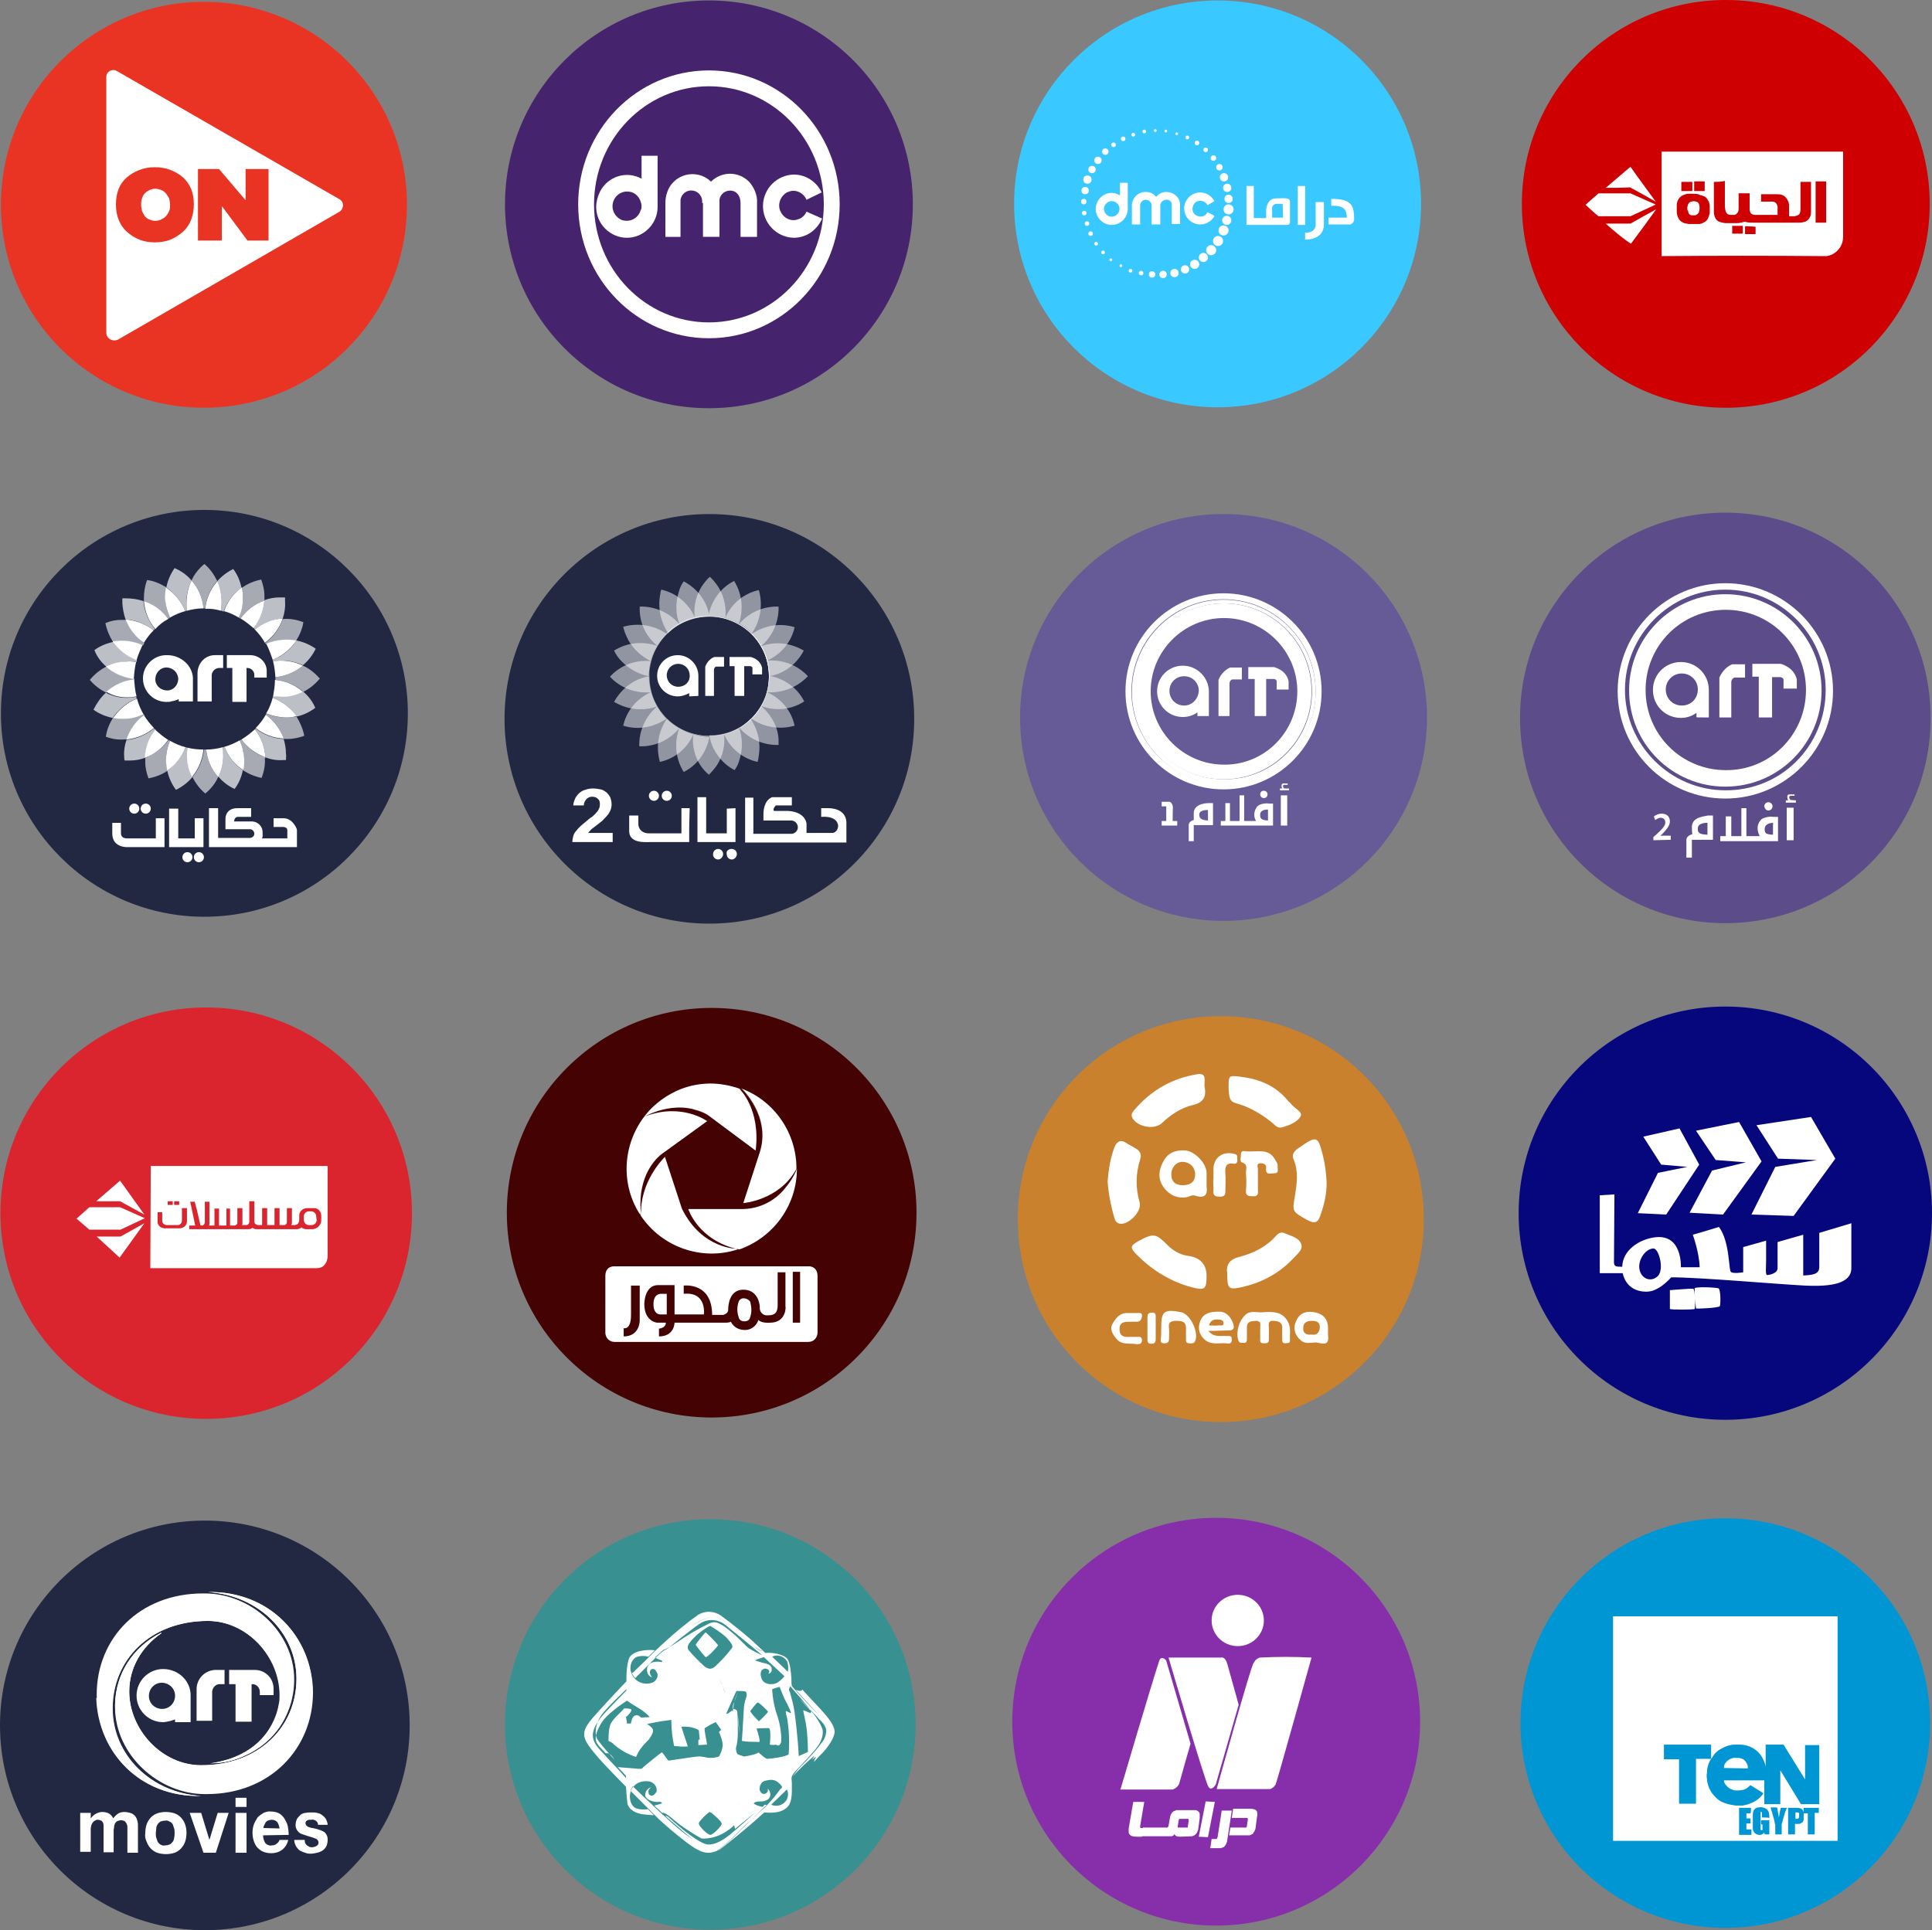<?xml version="1.0" encoding="utf-8"?>
<!-- Generator: Adobe Illustrator 27.0.1, SVG Export Plug-In . SVG Version: 6.00 Build 0)  -->
<svg version="1.1" id="Layer_1" xmlns="http://www.w3.org/2000/svg" xmlns:xlink="http://www.w3.org/1999/xlink" x="0px" y="0px"
	 viewBox="0 0 421.6 421.3" style="enable-background:new 0 0 421.6 421.3;" xml:space="preserve">
<rect x="0" y="0" width="421.6" height="421.3" fill="#808080" stroke="none"/>
<style type="text/css">
	.st0{fill:#E93423;}
	.st1{fill:#FFFFFF;}
	.st2{fill:#46246D;}
	.st3{fill:none;stroke:#FFFFFF;stroke-width:3.46;stroke-miterlimit:10;}
	.st4{fill:#222842;}
	.st5{opacity:0.7;fill:#FFFFFF;enable-background:new    ;}
	.st6{opacity:0.6;}
	.st7{opacity:0.5;}
	.st8{fill:#39C8FF;}
	.st9{fill:#665A97;}
	.st10{fill:#DA252E;}
	.st11{fill-rule:evenodd;clip-rule:evenodd;fill:#FFFFFF;}
	.st12{fill:#5D4C8A;}
	.st13{display:none;fill:#FFFFFF;}
	.st14{fill:#440202;}
	.st15{fill:#C9812D;}
	.st16{fill:#389091;}
	.st17{fill:#872FAA;}
	.st18{fill:#0096D4;}
	.st19{fill:#06077C;}
	.st20{fill:#CF0001;}
</style>
<g id="Logos">
</g>
<ellipse class="st0" cx="44.5" cy="44.7" rx="44.3" ry="44.3"/>
<g>
	<path class="st1" d="M36.2,42.2c-0.3-0.3-0.6-0.6-1-0.7c-0.4-0.2-0.8-0.3-1.3-0.3s-0.9,0.1-1.3,0.3c-0.4,0.2-0.7,0.4-1,0.7
		c-0.3,0.3-0.5,0.7-0.6,1.1c-0.2,0.4-0.2,0.9-0.2,1.4c0,0.5,0.1,1,0.2,1.4c0.2,0.4,0.4,0.8,0.6,1.1c0.3,0.3,0.6,0.6,1,0.7
		c0.4,0.2,0.8,0.3,1.3,0.3s0.9-0.1,1.3-0.3c0.4-0.2,0.7-0.4,1-0.7c0.3-0.3,0.5-0.7,0.7-1.1c0.2-0.4,0.2-0.9,0.2-1.4
		c0-0.5-0.1-1-0.2-1.4C36.7,42.9,36.4,42.5,36.2,42.2z"/>
	<path class="st1" d="M74.1,43.5L25.5,15.5c-1-0.6-2.3,0.1-2.3,1.3v55.8c0,1.3,1.4,2.1,2.6,1.5l48.3-27.9
		C75.1,45.5,75.1,44.1,74.1,43.5z M41.7,48c-0.4,1-1,1.9-1.8,2.6c-0.8,0.7-1.7,1.3-2.7,1.7c-1,0.4-2.2,0.6-3.4,0.6s-2.4-0.2-3.4-0.6
		c-1-0.4-1.9-1-2.7-1.7c-0.8-0.7-1.4-1.6-1.8-2.6c-0.4-1-0.6-2.1-0.6-3.4c0-1.2,0.2-2.4,0.6-3.4c0.4-1,1-1.8,1.8-2.5
		s1.7-1.2,2.7-1.6c1-0.4,2.2-0.6,3.4-0.6s2.4,0.2,3.4,0.6c1,0.4,1.9,0.9,2.7,1.6s1.4,1.6,1.8,2.5c0.4,1,0.6,2.1,0.6,3.4
		C42.3,45.8,42.1,46.9,41.7,48z M58.6,52.5H54l-5.5-7.4h-0.1v7.4h-5.2V36.9h4.6l5.7,6.7h0.1v-6.7h5V52.5z"/>
</g>
<g id="Color_bubbles_00000087404783483864714740000010309167261651531188_">
	<circle class="st2" cx="154.7" cy="44.6" r="44.5"/>
</g>
<g id="Logos_00000170238361906979327200000006797698071805362090_">
	<ellipse class="st3" cx="154.7" cy="44.6" rx="26.8" ry="27.5"/>
	<path class="st1" d="M173.2,51.9c-3.8-0.1-6.8-3.3-6.7-7.1c0.1-3.7,3.1-6.6,6.7-6.7c2.7,0,5,1.6,6.1,3.9l-3.3,1.6
		c-0.7-1.6-2.5-2.4-4-1.7c0,0,0,0-0.1,0c-1.6,0.8-2.3,2.7-1.6,4.2c0.7,1.6,2.5,2.4,4,1.7h0.1c0.7-0.3,1.3-0.9,1.6-1.6l3.4,1.5
		C178.3,50.2,176,51.9,173.2,51.9z"/>
	<path class="st1" d="M140,34V39c-3.3-1.8-7.3-0.5-9,2.7c0,0.1-0.1,0.1-0.1,0.2c-0.5,1-0.8,2.2-0.8,3.3c0,3.7,3.1,6.7,6.7,6.7
		c3.7,0,6.7-3.1,6.7-6.7l0,0l0,0V34H140z M139.8,45.9c-0.5,1.7-2.2,2.6-3.8,2.2c0,0,0,0-0.1,0c-1.7-0.6-2.6-2.4-2.1-4
		c0.5-1.7,2.2-2.6,3.8-2.2c0,0,0,0,0.1,0c1,0.3,1.8,1.1,2.1,2.1c0.1,0.3,0.2,0.6,0.2,1C140,45.3,140,45.6,139.8,45.9L139.8,45.9z"/>
	<path class="st1" d="M148.8,51.7h-3.6v-7.4c0-1.7,0.6-3.4,1.7-4.5c2.2-2.3,5.9-2.4,8.2-0.2c0.1,0,0.1,0.1,0.1,0.1l0,0
		c1.1,1.3,1.8,3,1.7,4.6h-3.7c0.2-1.3-0.7-2.5-2-2.7c-1.3-0.2-2.5,0.7-2.7,2l0,0c0,0.2,0,0.5,0,0.7v7.4H148.8z"/>
	<path class="st1" d="M165.2,51.7h-3.6v-7.4c0-1.6-0.9-2.7-2.3-2.7c-1.3,0-2.4,1.1-2.3,2.4c0,0.1,0,0.2,0,0.3v7.4h-3.6v-7.4
		c0-1.7,0.6-3.4,1.7-4.6c2.3-2.3,5.9-2.4,8.3-0.1l0.1,0.1c1.1,1.3,1.8,2.9,1.7,4.6L165.2,51.7z"/>
</g>
<g id="Layer_1_00000106833562497050800000000006977628330604870078_">
	<circle class="st4" cx="44.6" cy="155.7" r="44.4"/>
	<circle class="st1" cx="29.3" cy="176.5" r="1.1"/>
	<circle class="st1" cx="31.8" cy="176.5" r="1.1"/>
	<circle class="st1" cx="40.9" cy="187.1" r="1.1"/>
	<circle class="st1" cx="43.4" cy="187.1" r="1.1"/>
	<path class="st1" d="M33.9,183h-4.6c-0.5,0-1,0-1.5,0c-1.3,0-1.4-0.7-1.4-1.2v-2.2h-1.9v2.3l0,0c0,2.9,2.7,3,3.2,3h8.2v-6.3H34v4.4
		H33.9z"/>
	<polygon class="st1" points="43.7,184.9 44.4,184.9 44.4,178.6 42.5,178.6 42.5,183 38.9,183 38.9,176.5 36.9,176.5 36.9,184.9 
		37.3,184.9 38.9,184.9 42.5,184.9 	"/>
	<path class="st1" d="M61.9,178.6h-2.2v1.9h2.1c0.2,0,0.9,0.1,0.9,0.7v1.8h-5.6c0.3-0.1,0.2-0.9,0.2-1.2c0.1-1.3-0.9-2.4-2.2-2.5
		c-0.1,0-0.1,0-0.2,0h-3.8c0-0.9,0.7-1,0.7-1h3v-1.9h-3c-2.6,0-2.6,2.2-2.6,2.2v2.4h5.4c0.5,0,0.9,0.5,0.9,1s-0.5,0.9-1,0.9l0,0
		h-6.9v-6.5h-2v8.5h19.2v-3.8C64.7,180.7,63.8,178.6,61.9,178.6z"/>
	<path class="st1" d="M47.4,143h-0.3c-2.2-0.1-3.9,1.6-4,3.8l0,0l0,0v6.3h3.1v-5.8c0.1-0.8,0.7-1.4,1.5-1.5l0,0h1V143H47.4z"/>
	<path class="st1" d="M54.6,143h-5.1v2.8h1.2v7.4h3.1v-7.4H54c0.8,0,1.5,0.7,1.5,1.5v0.6h2.7v-1.3C58.3,144.6,56.6,143,54.6,143
		L54.6,143z"/>
	<path class="st1" d="M36.5,143c-2.8-0.1-5.2,2.1-5.3,4.9s2.1,5.2,4.9,5.3c0.2,0,0.3,0,0.5,0c0.3,0,0.5,0,0.7-0.1
		c0.6-0.1,1.1-0.2,1.7-0.5v0.5h3.1V148C42,145.3,39.5,143,36.5,143z M38.9,148.1v0.2c-0.1,1.4-1.2,2.5-2.6,2.4s-2.5-1.2-2.4-2.6
		s1.2-2.5,2.6-2.4C37.8,145.8,38.8,146.8,38.9,148.1z"/>
	<path class="st5" d="M48.2,133.3c0.2,0,0.4,0.1,0.6,0.2c0.7-2.1,2.1-3.9,3.9-5.2c-0.3-1.5-0.9-2.9-1.8-4.1
		c-1.4,0.7-2.6,1.6-3.6,2.8C48.3,128.9,48.6,131.1,48.2,133.3L48.2,133.3z"/>
	<path class="st5" d="M40.4,133.4l0.4-0.1c-0.1-0.5-0.1-1-0.1-1.5c-0.1-1.8,0.3-3.5,1.1-5.1c-1-1.2-2.3-2.1-3.7-2.7
		c-0.9,1.3-1.5,2.7-1.8,4.2C38.1,129.5,39.6,131.3,40.4,133.4z"/>
	<path class="st5" d="M27.4,135.2c2.2,0.1,4.4,1,6.1,2.4c0.1-0.1,0.2-0.2,0.3-0.3c-1.4-1.7-2.3-3.9-2.5-6.1
		c-1.2-0.4-2.5-0.6-3.8-0.6c-0.3,0-0.5,0-0.8,0c0,0.4,0,0.7,0,1.1C26.8,132.9,27,134.1,27.4,135.2z"/>
	<path class="st5" d="M59.6,144.4c0.5-0.1,1.1-0.1,1.6-0.2c1.7-0.1,3.4,0.3,4.9,1c1.2-1,2.1-2.2,2.8-3.6c-1.3-0.9-2.7-1.5-4.2-1.8
		c-1.2,1.9-3,3.4-5.2,4.2C59.5,144.2,59.6,144.3,59.6,144.4z"/>
	<path class="st5" d="M23.2,145.5c1.4-0.7,2.9-1,4.5-1.1c0.7,0,1.4,0,2.1,0.1c0-0.1,0.1-0.3,0.1-0.4c-2.1-0.8-3.9-2.2-5.1-4
		c-1.5,0.3-3,0.9-4.2,1.8C21.1,143.2,22,144.5,23.2,145.5z"/>
	<path class="st5" d="M55.6,137.4c1.7-1.4,3.9-2.2,6.1-2.4c0.4-1.2,0.6-2.5,0.5-3.8c0-0.3,0-0.5,0-0.8c-0.4,0-0.8,0-1.2,0
		c-1.1,0-2.3,0.2-3.3,0.6c-0.2,2.2-1,4.3-2.4,6L55.6,137.4z"/>
	<path class="st5" d="M66.1,150.9c-2,1-4.3,1.3-6.5,1l-0.1,0.4c2.1,0.8,3.9,2.2,5.2,4.1c1.5-0.3,2.9-1,4.1-1.9
		C68.2,153.1,67.3,151.9,66.1,150.9z"/>
	<path class="st5" d="M49,163l-0.4,0.1c0.1,0.4,0.1,0.9,0.1,1.3c0.1,1.8-0.3,3.5-1.1,5.1c1,1.1,2.2,2.1,3.6,2.7
		c0.9-1.2,1.5-2.6,1.8-4.1C51.2,166.9,49.8,165.1,49,163z"/>
	<path class="st5" d="M29.7,152.1c-0.5,0.1-1,0.1-1.6,0.2c-1.7,0.1-3.5-0.3-5-1.1c-1.1,1-2,2.3-2.7,3.7c1.2,0.9,2.7,1.5,4.2,1.8
		c1.3-1.9,3.1-3.4,5.2-4.2C29.8,152.3,29.8,152.2,29.7,152.1z"/>
	<path class="st5" d="M61.9,161.3c-2.2-0.1-4.4-0.9-6.1-2.3l-0.2,0.2c1.4,1.7,2.2,3.9,2.3,6.1c1.3,0.5,2.6,0.7,3.9,0.6
		c0.2,0,0.4,0,0.6,0c0-0.5,0.1-0.9,0-1.4C62.4,163.4,62.2,162.3,61.9,161.3z"/>
	<path class="st5" d="M40.9,163.2l-0.4-0.1c-0.8,2.1-2.2,3.8-4,5.1c0.3,1.5,1,3,1.9,4.2c1.4-0.7,2.6-1.6,3.6-2.8
		c-0.7-1.4-1.1-2.9-1.1-4.5C40.8,164.5,40.9,163.8,40.9,163.2z"/>
	<path class="st5" d="M33.6,159c-1.7,1.4-3.8,2.3-6,2.5c-0.4,1.2-0.6,2.4-0.5,3.6c0,0.3,0,0.6,0.1,0.9c0.4,0,0.7,0,1.1,0
		c1.2,0,2.3-0.2,3.4-0.6c0.1-2.2,0.9-4.3,2.3-6.1L33.6,159z"/>
	<g class="st6">
		<path class="st1" d="M44.8,132.8c0.2-2.2,1.1-4.3,2.6-6c-0.7-1.4-1.6-2.7-2.8-3.7c-1.2,1-2.2,2.2-2.8,3.6c1.5,1.7,2.4,3.8,2.6,6.1
			H44.8z"/>
		<path class="st1" d="M58,140.6c2.1-0.9,4.4-1.2,6.6-0.7c0.8-1.3,1.4-2.7,1.6-4.1c-1.3-0.5-2.8-0.8-4.2-0.7c-0.1,0-0.2,0-0.3,0
			c-0.7,2.1-2.1,4-3.9,5.3C57.9,140.4,58,140.5,58,140.6z"/>
		<path class="st1" d="M26.4,139.9c1.6,0,3.3,0.3,4.8,1c0.1-0.2,0.2-0.3,0.3-0.5c-1.8-1.3-3.2-3-4-5.1c-0.3,0-0.7,0-1,0
			c-1.2,0-2.3,0.2-3.5,0.7c0.3,1.5,0.9,2.9,1.7,4.2C25.3,139.9,25.8,139.9,26.4,139.9z"/>
		<path class="st1" d="M31.4,131.2c2.1,0.7,3.9,2.1,5.3,3.9l0.4-0.3c-0.6-1.3-1-2.8-1-4.3c0-0.8,0-1.5,0.2-2.3
			c-1.3-0.8-2.7-1.4-4.2-1.6c-0.5,1.3-0.7,2.7-0.7,4C31.4,130.8,31.4,131,31.4,131.2z"/>
		<path class="st1" d="M52.1,134.8c0.1,0.1,0.3,0.2,0.4,0.2c1.3-1.8,3.1-3.2,5.2-3.9c0-0.4,0-0.8,0-1.1c0-1.2-0.3-2.4-0.7-3.5
			c-1.5,0.3-3,0.9-4.2,1.8c0.1,0.6,0.2,1.2,0.2,1.9C53.1,131.7,52.7,133.3,52.1,134.8z"/>
		<path class="st1" d="M29.3,148.4c0-0.1,0-0.2,0-0.3c-2.3-0.2-4.4-1.1-6.1-2.6c-1.4,0.7-2.6,1.7-3.6,2.9c1,1.2,2.2,2.1,3.6,2.8
			C24.8,149.6,27,148.6,29.3,148.4z"/>
		<path class="st1" d="M62.7,156.6c-1.6,0-3.1-0.2-4.6-0.9L58,156c1.8,1.3,3.2,3.1,3.9,5.3c0.3,0,0.6,0,0.9,0c1.2,0,2.5-0.3,3.6-0.7
			c-0.3-1.5-0.9-2.9-1.7-4.2C64,156.5,63.4,156.6,62.7,156.6z"/>
		<path class="st1" d="M66.1,145.3c-1.7,1.4-3.8,2.3-6,2.5l0,0c0,0.2,0,0.4,0,0.6c2.2,0.2,4.4,1.1,6.1,2.6c1.4-0.7,2.6-1.7,3.6-2.9
			C68.7,146.9,67.5,145.9,66.1,145.3z"/>
		<path class="st1" d="M57.9,165.3c-2.1-0.7-3.9-2.1-5.2-3.9l-0.4,0.2c0.6,1.3,0.9,2.7,0.9,4.1c0,0.8,0,1.6-0.2,2.4
			c1.2,0.8,2.6,1.4,4.1,1.7c0.5-1.4,0.8-2.8,0.7-4.2C57.9,165.5,57.9,165.4,57.9,165.3z"/>
		<path class="st1" d="M37.1,161.7l-0.3-0.2c-1.3,1.8-3.1,3.1-5.1,3.9c0,0.3,0,0.6,0,1c0,1.2,0.3,2.4,0.7,3.5
			c1.5-0.3,2.9-0.8,4.2-1.7C36,166,36.2,163.7,37.1,161.7L37.1,161.7z"/>
		<path class="st1" d="M31.3,155.8c-1.3,0.6-2.8,1-4.2,1c-0.8,0-1.6,0-2.4-0.2c-0.8,1.3-1.4,2.7-1.6,4.2c1.3,0.5,2.6,0.7,4,0.6
			c0.2,0,0.4,0,0.6,0c0.7-2.1,2-4,3.8-5.3L31.3,155.8z"/>
		<path class="st1" d="M44.5,163.6c-0.2,2.2-1.1,4.3-2.5,6c0.7,1.4,1.6,2.6,2.8,3.6c1.2-1,2.2-2.2,2.8-3.6c-1.5-1.7-2.4-3.8-2.6-6
			H44.5z"/>
	</g>
	<path class="st1" d="M37.1,134.8c1-0.6,2.2-1.1,3.3-1.4c-0.8-2.1-2.3-3.9-4.2-5.2c-0.1,0.7-0.2,1.5-0.2,2.3
		C36.1,132,36.5,133.5,37.1,134.8z"/>
	<path class="st1" d="M40.8,133.3c1.1-0.3,2.3-0.5,3.4-0.5h0.2c-0.2-2.3-1.1-4.4-2.6-6.1c-0.8,1.6-1.1,3.3-1.1,5.1
		C40.7,132.3,40.7,132.8,40.8,133.3z"/>
	<path class="st1" d="M31.4,140.3c0.6-1,1.3-1.9,2.1-2.7c-1.7-1.4-3.9-2.2-6.1-2.4C28.2,137.3,29.6,139.1,31.4,140.3z"/>
	<path class="st1" d="M48.2,133.3c0.4-2.2,0.1-4.4-0.8-6.4c-1.5,1.7-2.4,3.8-2.6,6C46,132.8,47.1,133,48.2,133.3z"/>
	<path class="st1" d="M36.7,135.1c-1.3-1.8-3.1-3.2-5.3-3.9c0.2,2.2,1,4.4,2.5,6.1C34.7,136.4,35.6,135.7,36.7,135.1z"/>
	<path class="st1" d="M61.2,144.2c-0.5,0-1.1,0.1-1.6,0.2c0.3,1.1,0.4,2.2,0.5,3.4c2.2-0.2,4.3-1.1,6-2.5
		C64.5,144.5,62.9,144.2,61.2,144.2z"/>
	<path class="st1" d="M29.8,144.1c0.3-1.1,0.8-2.2,1.3-3.3c-2-0.9-4.3-1.2-6.5-0.8C25.9,141.9,27.7,143.3,29.8,144.1z"/>
	<path class="st1" d="M61.6,152.1c1.6,0,3.1-0.4,4.5-1.1c-1.7-1.5-3.8-2.4-6.1-2.6c0,1.2-0.2,2.4-0.4,3.6
		C60.3,152,61,152.1,61.6,152.1z"/>
	<path class="st1" d="M57.8,140.3c1.8-1.3,3.2-3.2,3.9-5.3c-2.2,0.1-4.4,1-6.1,2.4C56.4,138.2,57.2,139.2,57.8,140.3z"/>
	<path class="st1" d="M52.1,134.8c0.7-1.5,1-3.1,0.9-4.7c0-0.6-0.1-1.2-0.2-1.9c-1.8,1.3-3.2,3.1-3.9,5.2
		C50,133.7,51.1,134.2,52.1,134.8z"/>
	<path class="st1" d="M55.3,137.1c1.4-1.7,2.2-3.8,2.4-6c-2.1,0.7-3.9,2.1-5.2,3.9C53.5,135.6,54.4,136.3,55.3,137.1z"/>
	<path class="st1" d="M59.5,144c2.1-0.8,3.9-2.3,5.2-4.2c-2.2-0.4-4.5-0.2-6.6,0.7C58.7,141.7,59.1,142.8,59.5,144z"/>
	<path class="st1" d="M52.3,161.6c-1.1,0.6-2.2,1.1-3.3,1.4c0.8,2.1,2.2,3.9,4.1,5.1c0.2-0.8,0.2-1.6,0.2-2.4
		C53.2,164.3,52.9,162.9,52.3,161.6z"/>
	<path class="st1" d="M52.7,161.4c1.3,1.8,3.1,3.1,5.2,3.9c-0.1-2.2-0.9-4.4-2.3-6.1C54.7,160,53.7,160.8,52.7,161.4z"/>
	<path class="st1" d="M40.9,163.2c-0.1,0.6-0.1,1.3-0.1,1.9c0,1.6,0.4,3.1,1.1,4.5c1.4-1.7,2.3-3.8,2.5-6
		C43.3,163.6,42.1,163.5,40.9,163.2z"/>
	<path class="st1" d="M48.6,163.1c-1.1,0.3-2.3,0.5-3.5,0.5H45c0.2,2.2,1.1,4.3,2.6,6c0.8-1.6,1.2-3.3,1.1-5.1
		C48.7,164,48.7,163.6,48.6,163.1z"/>
	<path class="st1" d="M29.7,144.5c-0.7-0.1-1.4-0.2-2.1-0.1c-1.6,0-3.1,0.4-4.5,1.1c1.7,1.5,3.8,2.4,6.1,2.7
		C29.3,146.9,29.4,145.7,29.7,144.5z"/>
	<path class="st1" d="M58,156c-0.6,1.1-1.4,2.1-2.2,2.9c1.7,1.4,3.9,2.2,6.1,2.3C61.2,159.2,59.8,157.3,58,156z"/>
	<path class="st1" d="M59.5,152.3c-0.3,1.2-0.8,2.4-1.4,3.4c1.4,0.6,3,0.9,4.6,0.9c0.7,0,1.4-0.1,2-0.3
		C63.4,154.5,61.6,153.1,59.5,152.3z"/>
	<path class="st1" d="M29.9,152.5c-2.1,0.8-3.9,2.3-5.2,4.2c0.8,0.2,1.6,0.2,2.4,0.2c1.5,0,2.9-0.4,4.2-1
		C30.7,154.8,30.2,153.7,29.9,152.5z"/>
	<path class="st1" d="M28.2,152.2c0.5,0,1-0.1,1.6-0.2c-0.3-1.1-0.4-2.2-0.5-3.4v-0.3c-2.3,0.2-4.4,1.2-6.1,2.7
		C24.7,151.9,26.4,152.3,28.2,152.2z"/>
	<path class="st1" d="M33.9,159.3c-1.4,1.7-2.2,3.8-2.3,6.1c2.1-0.7,3.8-2.1,5.1-3.9C35.7,160.9,34.8,160.1,33.9,159.3z"/>
	<path class="st1" d="M37.1,161.7c-0.9,2.1-1.1,4.3-0.6,6.5c1.8-1.2,3.2-3,4-5.1C39.3,162.8,38.2,162.3,37.1,161.7z"/>
	<path class="st1" d="M31.4,156.1c-1.8,1.3-3.1,3.2-3.8,5.3c2.2-0.2,4.3-1.1,6-2.5C32.8,158.1,32.1,157.2,31.4,156.1z"/>
</g>
<g id="Labels">
	<circle class="st4" cx="154.8" cy="156.9" r="44.7"/>
</g>
<g id="Layer_1_00000152986226649849837840000016496540331630839444_">
	<g class="st7">
		<path class="st1" d="M154.8,134.4c3.5,0,6.8,1.3,9.3,3.8c1.9-2.8,2.4-6.2,1.5-9.4c-3.3,0.7-6,3-7.3,6c0.3-3.4-0.9-6.6-3.4-8.9
			c-0.7,0.6-1.2,1.3-1.7,2c-1.3,2-1.9,4.4-1.6,6.8c-1.4-3.1-4.1-5.3-7.3-6c-0.1,0.3-0.2,0.6-0.2,0.9c-0.6,3,0,6,1.7,8.6
			C147.9,135.9,151.3,134.6,154.8,134.4L154.8,134.4z"/>
		<path class="st1" d="M141.6,147.6c0-3.5,1.3-6.8,3.8-9.3c-2.8-1.9-6.2-2.4-9.4-1.5c0.2,1,0.6,1.9,1.1,2.9c1.1,2,2.9,3.6,4.9,4.6
			c-3.4-0.3-6.6,0.9-8.9,3.4c2.2,2.4,5.5,3.7,8.9,3.4c-3.1,1.4-5.3,4.1-6,7.3c3.2,1,6.6,0.4,9.4-1.5
			C143,154.4,141.6,151.1,141.6,147.6L141.6,147.6z"/>
		<path class="st1" d="M154.8,160.7c-3.5,0-6.8-1.3-9.3-3.8c-1.9,2.8-2.4,6.2-1.5,9.4c3.3-0.7,6-3,7.3-6c0,0.4-0.1,0.7-0.1,1.1
			c0,3,1.2,5.8,3.5,7.7c0.6-0.6,1.2-1.3,1.7-2c1.3-2,1.9-4.4,1.6-6.8c1.4,3.1,4.1,5.3,7.3,6c0.1-0.3,0.2-0.6,0.2-0.9
			c0.6-3,0-6-1.7-8.5C161.5,159.3,158.2,160.7,154.8,160.7L154.8,160.7z"/>
		<path class="st1" d="M176.3,147.6c-2.2-2.4-5.5-3.7-8.9-3.4c3.1-1.4,5.3-4.1,6-7.3c-3.2-1-6.6-0.4-9.4,1.5
			c5.1,5.1,5.1,13.4,0,18.5l0,0c2.8,1.9,6.2,2.4,9.4,1.5l0,0c-0.7-3.3-3-6-6-7.3C170.7,151.3,173.9,150.1,176.3,147.6z"/>
	</g>
	<path class="st1" d="M145.5,138.3"/>
	<path class="st1" d="M164,138.3"/>
	<path class="st1" d="M164,156.9L164,156.9z"/>
	<path class="st1" d="M145.5,156.9L145.5,156.9L145.5,156.9z"/>
	<path class="st1" d="M167.8,147.6c0-3.5-1.3-6.8-3.8-9.3l0,0c-5.1-5.1-13.4-5.1-18.5,0l0,0l0,0c-5.1,5.1-5.1,13.4,0,18.5l0,0l0,0
		l0,0c5.1,5.1,13.4,5.1,18.6,0l0,0l0,0C166.5,154.4,167.8,151.1,167.8,147.6z M154.8,160.7c-7.2,0-13.1-5.8-13.1-13.1
		c0-7.2,5.8-13.1,13.1-13.1c7.2,0,13.1,5.8,13.1,13.1C167.8,154.8,161.9,160.7,154.8,160.7z"/>
	<path class="st1" d="M154.8,134.6c-7.3,0-13.1,5.8-13.1,13c0,7.2,5.8,13.1,13.1,13.1c7.2,0,13.1-5.8,13.1-13.1
		C167.8,140.4,161.9,134.6,154.8,134.6z M154.8,160.7c-7.2,0-13.1-5.8-13.1-13.1c0-7.2,5.8-13.1,13.1-13.1c7.2,0,13.1,5.8,13.1,13.1
		C167.8,154.8,161.9,160.7,154.8,160.7L154.8,160.7z"/>
	<path class="st1" d="M160.3,151.9h2.1v-6.5h1.3c0.1,0,0.5,0.1,0.5,0.4c0,0.3,0,0,0,1.4h2.1v-1.4c-0.4-2-2.5-2.4-2.5-2.4h-4.6v2h1.1
		V151.9L160.3,151.9z"/>
	<path class="st1" d="M153.9,145.5v6.4h1.9v-5.7c0-0.4,0.3-0.7,0.5-0.7h1.7v-2.1h-2.1C155,143.7,154.3,144.5,153.9,145.5z"/>
	<path class="st1" d="M152.4,151.9v-4.4c0-2.4-2-4.5-4.5-4.5s-4.5,2-4.5,4.5s2,4.5,4.5,4.5c0.9,0,1.7-0.3,2.5-0.7l0,0v0.7
		L152.4,151.9z M148,149.9c-1.4,0-2.5-1.1-2.5-2.5s1.1-2.5,2.5-2.5c1.4,0,2.5,1.1,2.5,2.5l0,0C150.6,148.8,149.5,149.9,148,149.9
		L148,149.9L148,149.9z"/>
	<path class="st1" d="M133.7,183.8h-8.8c0-0.4,0.1-0.9,0.2-1.3c0.1-0.4,0.3-0.8,0.6-1.1c0.3-0.4,0.6-0.7,1-1.1
		c0.4-0.3,0.8-0.7,1.3-1.1s0.8-0.7,1.2-0.9c0.3-0.3,0.6-0.5,0.9-0.9c0.3-0.3,0.5-0.6,0.6-0.9c0.2-0.3,0.2-0.7,0.2-1.1
		s-0.1-0.8-0.5-1.1c-0.3-0.3-0.8-0.4-1.2-0.4c-0.5,0-0.9,0.2-1.2,0.5c-0.4,0.4-0.6,0.9-0.6,1.4h-2.3c0-0.5,0.2-1,0.4-1.5
		c0.2-0.4,0.5-0.8,0.9-1.2c0.4-0.3,0.8-0.6,1.3-0.7c0.5-0.2,1.1-0.3,1.7-0.3c0.6,0,1.1,0.1,1.7,0.2c0.5,0.1,0.9,0.4,1.3,0.7
		c0.3,0.3,0.6,0.7,0.8,1.1c0.3,0.9,0.4,1.8,0,2.8c-0.2,0.4-0.4,0.8-0.7,1.1c-0.3,0.4-0.7,0.7-1,1.1c-0.4,0.3-0.9,0.7-1.4,1.1
		c-0.3,0.2-0.6,0.5-0.8,0.6c-0.2,0.2-0.4,0.3-0.5,0.5c-0.1,0.1-0.2,0.2-0.3,0.3c-0.1,0.1-0.1,0.1-0.1,0.2h5.3V183.8z"/>
	<path class="st1" d="M159.7,185.3c0.6,0,1.1,0.5,1.1,1.1s-0.5,1.2-1.1,1.2c-0.6,0-1.1-0.5-1.1-1.1l0,0
		C158.4,185.8,158.9,185.3,159.7,185.3L159.7,185.3z"/>
	<path class="st1" d="M156.7,185.3c0.6,0,1.1,0.5,1.1,1.1s-0.5,1.2-1.1,1.2c-0.6,0-1.1-0.5-1.1-1.1l0,0
		C155.6,185.8,156.1,185.3,156.7,185.3L156.7,185.3z"/>
	<path class="st1" d="M142.7,172.6c0.6,0,1.1,0.5,1.1,1.1s-0.5,1.1-1.1,1.1c-0.6,0-1.1-0.5-1.1-1.1l0,0
		C141.6,173.1,142.1,172.6,142.7,172.6z"/>
	<circle class="st1" cx="145.5" cy="173.7" r="1.1"/>
	<path class="st1" d="M150.4,180.6v3.2h-8.6c-1,0-4.3,0.3-4.5-2.2V178h2v1.9c0,0.6,0.4,2,2.4,2h7v-5.5h1.8L150.4,180.6L150.4,180.6z
		"/>
	<path class="st1" d="M160.5,176.4v7.4h-8.3V174h1.9v7.9h4.5v-5.4L160.5,176.4L160.5,176.4z"/>
	<path class="st1" d="M184.7,179.4v4.5h-22.1v-9.8h1.8v7.9h8.4c0.8-0.1,1.4-0.8,1.3-1.6c-0.1-0.7-0.7-1.3-1.4-1.3h-6.1v-1.5
		c0-0.5,0.1-2.9,1.9-3.6h4.3v1.8h-3.5c0,0-0.8,0.8-0.4,1.2h2.8c1,0,3.8,0.3,4.3,2.7v2.1h5.7c0.5,0,1.2-0.6,1.2-1.6
		c-0.1-1-1-2.1-3.7-1.9v-1.9h1.5C181.4,176.4,184.5,176.5,184.7,179.4z"/>
	<g class="st7">
		<path class="st1" d="M166.1,154.1c3.2,1.2,6.6,0.8,9.4-1l0,0c-1.5-3-4.4-5-7.6-5.6c0,5.3-3.2,10-8,12c-1.6,0.7-3.4,1-5.1,1
			c0.1,0.4,0.1,0.7,0.2,1c0.8,2.9,2.8,5.3,5.3,6.6c0.5-0.7,0.9-1.5,1.1-2.4c0.7-2.2,0.7-4.8-0.2-7c2.1,2.5,5.3,4,8.7,3.9
			c0-0.3,0-0.6,0-0.9C169.9,158.9,168.4,156.1,166.1,154.1z"/>
		<path class="st1" d="M145.5,138.3c2.4-2.4,5.8-3.9,9.3-3.8c-0.5-3.3-2.7-6.1-5.6-7.6c-0.5,0.7-0.9,1.5-1.1,2.4
			c-0.7,2.2-0.7,4.8,0.2,7c-2.1-2.5-5.3-4-8.7-3.9c0,0.3,0,0.6,0,0.9c0.1,3,1.5,5.8,3.9,7.7c-3.2-1.1-6.6-0.8-9.5,1
			c0.4,0.9,1,1.7,1.7,2.4c1.6,1.6,3.7,2.8,5.9,3.2C141.6,144.1,143,140.8,145.5,138.3L145.5,138.3z"/>
		<path class="st1" d="M164,138.3c2.4,2.4,3.8,5.8,3.8,9.3c3.3-0.5,6.1-2.7,7.6-5.6c-2.9-1.7-6.3-2.1-9.4-0.9c2.5-2.1,4-5.3,3.9-8.7
			c-3.4-0.1-6.5,1.3-8.7,3.9c1.1-3.2,0.8-6.6-1-9.5c-3,1.5-5,4.4-5.6,7.6C158.2,134.6,161.5,135.9,164,138.3L164,138.3z"/>
		<path class="st1" d="M145.5,156.9c-2.4-2.4-3.8-5.8-3.8-9.3c-3.3,0.5-6.1,2.7-7.7,5.6c2.9,1.7,6.3,2.1,9.4,1
			c-2.5,2.1-4,5.3-3.9,8.7c3.4,0.1,6.5-1.3,8.7-3.9c-1.1,3.2-0.8,6.6,1,9.5c3-1.5,5-4.4,5.6-7.6
			C151.3,160.7,147.9,159.3,145.5,156.9L145.5,156.9z"/>
	</g>
	<path class="st1" d="M154.8,160.7"/>
	<path class="st1" d="M154.8,134.4L154.8,134.4L154.8,134.4z"/>
	<path class="st1" d="M141.6,147.6"/>
	<path class="st1" d="M167.8,147.6L167.8,147.6z"/>
	<path class="st1" d="M164,156.9c2.4-2.4,3.8-5.8,3.8-9.3l0,0c0-7.2-5.8-13.1-13.1-13.2l0,0l0,0c-7.2,0-13.1,5.8-13.1,13.1
		c0,0,0,0,0,0.1l0,0c0,7.2,5.8,13.1,13.1,13.1l0,0l0,0C158.2,160.7,161.5,159.3,164,156.9L164,156.9z M141.6,147.6
		c0-7.2,5.8-13.1,13.1-13.1c7.2,0,13.1,5.8,13.1,13.1c0,7.2-5.8,13.1-13.1,13.1C147.5,160.7,141.6,154.8,141.6,147.6z"/>
	<path class="st1" d="M167.8,147.6c0-7.2-5.8-13.1-13.1-13.1c-7.2,0.1-13,5.9-13,13.1s5.8,13.1,13.1,13.1
		C162,160.7,167.8,154.8,167.8,147.6z M154.8,160.7c-7.2,0-13.1-5.8-13.1-13.1c0-7.2,5.8-13.1,13.1-13.1c7.2,0,13.1,5.8,13.1,13.1
		C167.8,154.8,162,160.7,154.8,160.7L154.8,160.7L154.8,160.7z"/>
</g>
<g id="Color_bubbles_00000117648881310134143680000014546744671842388106_">
	<circle class="st8" cx="265.7" cy="44.5" r="44.4"/>
</g>
<g id="Logos_00000090295933286499026810000016509720970428443778_">
	<g id="Layer_1_00000155856514105595856580000011200281884612732070_">
		<path class="st1" d="M244.3,42.6c-0.5-0.3-1.1-0.5-1.7-0.5c-1.9,0-3.5,1.6-3.5,3.5s1.6,3.5,3.5,3.5s3.5-1.6,3.5-3.5l0,0l0,0v-5.7
			h-1.7v2.7H244.3z M242.6,47.3c-0.9,0-1.7-0.8-1.7-1.7s0.8-1.7,1.7-1.7s1.7,0.8,1.7,1.7l0,0l0,0C244.3,46.5,243.5,47.3,242.6,47.3
			L242.6,47.3z"/>
		<path class="st1" d="M254.5,41.9c-0.9,0-1.7,0.4-2.2,1.1c-0.5-0.7-1.3-1.1-2.2-1.1c-1.6-0.1-3,1.2-3.1,2.8V49h1.8v-4.3
			c0.1-0.6,0.6-1.1,1.2-1.1l0,0c0.6,0,1.2,0.4,1.3,1.1V49h1.9v-4.3c0.1-0.6,0.7-1.1,1.3-1.1c0.6-0.1,1.2,0.4,1.2,1v4.3h1.8v-4.3
			C257.5,43.1,256.1,41.9,254.5,41.9z"/>
		<path class="st1" d="M263.5,46.3c-0.4,0.9-1.4,1.2-2.3,0.8c-0.9-0.4-1.2-1.4-0.8-2.3s1.4-1.2,2.3-0.8c0.4,0.2,0.7,0.5,0.8,0.8
			l1.5-0.9c-0.9-1.7-3-2.4-4.7-1.5c-1.7,0.9-2.4,3-1.5,4.7s3,2.4,4.7,1.5c0.6-0.3,1.2-0.8,1.5-1.5L263.5,46.3z"/>
		<rect x="283.2" y="40.6" class="st1" width="1.6" height="8.5"/>
		<path class="st1" d="M287.1,44.1V49c0,0,0.2,1.8-2.3,1.8v1.5c0,0,4.1,0.2,4.1-3.3v-4.9H287.1z"/>
		<path class="st1" d="M290.5,43.4v1.5c2,0,3.4,0.2,3.4,2.6h-4V49h4.7c0.5-0.1,0.9-0.6,0.9-1.1C295.5,44.8,294.9,43.4,290.5,43.4z"
			/>
		<path class="st1" d="M281.5,48.3v-4.2c0-1.1-1.2-0.8-3.1-0.8c-1.9,0-2.1,2.4-2.1,2.4v1.9h-2.7v-7H272v8.5h9
			C281.6,49,281.5,48.3,281.5,48.3z M280,47.5h-2.4v-1.9c-0.1-0.5,0.3-1,0.8-1.1l0,0c0.1,0,0.2,0,0.2,0h1.3L280,47.5L280,47.5z"/>
		<circle class="st1" cx="237.3" cy="39.2" r="0.9"/>
		<circle class="st1" cx="236.8" cy="41.6" r="0.8"/>
		<circle class="st1" cx="238.3" cy="37" r="0.8"/>
		<circle class="st1" cx="239.6" cy="35" r="0.8"/>
		<circle class="st1" cx="236.5" cy="44" r="0.6"/>
		<circle class="st1" cx="241.2" cy="33.1" r="0.7"/>
		<circle class="st1" cx="236.6" cy="46.5" r="0.5"/>
		<circle class="st1" cx="243" cy="31.6" r="0.5"/>
		<circle class="st1" cx="245.1" cy="30.3" r="0.5"/>
		<circle class="st1" cx="237.2" cy="48.8" r="0.5"/>
		<circle class="st1" cx="238" cy="51" r="0.5"/>
		<circle class="st1" cx="239.2" cy="53.2" r="0.4"/>
		<circle class="st1" cx="247.3" cy="29.4" r="0.4"/>
		<circle class="st1" cx="240.7" cy="55.1" r="0.4"/>
		<circle class="st1" cx="249.7" cy="28.7" r="0.4"/>
		<circle class="st1" cx="242.4" cy="56.7" r="0.3"/>
		<circle class="st1" cx="252.1" cy="28.5" r="0.3"/>
		<circle class="st1" cx="265.8" cy="52.6" r="1.1"/>
		<circle class="st1" cx="264.3" cy="54.6" r="1.1"/>
		<circle class="st1" cx="268.1" cy="45.7" r="1.1"/>
		<circle class="st1" cx="268.1" cy="43.4" r="0.9"/>
		<circle class="st1" cx="267.8" cy="41" r="0.9"/>
		<circle class="st1" cx="267.1" cy="38.7" r="0.9"/>
		<circle class="st1" cx="266.1" cy="36.5" r="0.7"/>
		<circle class="st1" cx="264.8" cy="34.5" r="0.6"/>
		<circle class="st1" cx="263.1" cy="32.7" r="0.5"/>
		<circle class="st1" cx="261.2" cy="31.2" r="0.5"/>
		<circle class="st1" cx="259.1" cy="30" r="0.4"/>
		<circle class="st1" cx="256.8" cy="29.2" r="0.3"/>
		<circle class="st1" cx="254.4" cy="28.6" r="0.3"/>
		<circle class="st1" cx="262.6" cy="56.2" r="1"/>
		<circle class="st1" cx="260.7" cy="57.7" r="1"/>
		<circle class="st1" cx="258.6" cy="58.8" r="0.9"/>
		<circle class="st1" cx="256.3" cy="59.6" r="0.9"/>
		<circle class="st1" cx="253.8" cy="59.9" r="0.8"/>
		<circle class="st1" cx="251.4" cy="59.9" r="0.7"/>
		<circle class="st1" cx="249" cy="59.6" r="0.5"/>
		<circle class="st1" cx="246.7" cy="59.1" r="0.4"/>
		<circle class="st1" cx="244.6" cy="58" r="0.3"/>
		<circle class="st1" cx="267" cy="50.3" r="1.1"/>
		<circle class="st1" cx="267.7" cy="48.1" r="1"/>
	</g>
</g>
<g id="Color_bubbles_00000071518515016517148950000004935556232261476542_">
	<circle class="st9" cx="267" cy="156.6" r="44.4"/>
</g>
<g id="Logos_00000096753615918436896120000001683860963186572710_">
	<path class="st1" d="M267,130.9c11.1,0,20.1,9,20.1,20.1s-9,20.1-20.1,20.1c-11.1,0-20-9.1-20-20.1l0,0
		C247,139.9,256,130.9,267,130.9z M286.3,150.9c0-10.6-8.6-19.2-19.2-19.2c-10.6,0-19.2,8.6-19.2,19.2c0,10.6,8.6,19.2,19.2,19.2
		l0,0C277.7,170.2,286.3,161.6,286.3,150.9C286.3,151,286.3,150.9,286.3,150.9z"/>
	<path class="st1" d="M267,129.5c11.8,0,21.4,9.6,21.4,21.4s-9.6,21.4-21.4,21.4c-11.8,0-21.4-9.6-21.4-21.4l0,0
		C245.6,139.1,255.2,129.5,267,129.5z M287.1,150.9c0-11.1-9-20.1-20.1-20.1c-11.1,0-20.1,9-20.1,20.1s9,20.1,20.1,20.1
		C278.1,171,287.1,162,287.1,150.9L287.1,150.9z"/>
	<path class="st1" d="M267,131.7c10.6,0,19.2,8.6,19.2,19.2c0,10.6-8.6,19.2-19.2,19.2c-10.6,0-19.2-8.6-19.2-19.2l0,0
		C247.8,140.3,256.4,131.7,267,131.7L267,131.7z M283.1,150.9c0-8.8-7.2-16-16-16c-8.8,0-16,7.2-16,16c0,8.8,7.2,16,16,16l0,0
		C275.9,167,283.1,159.8,283.1,150.9z"/>
	<path class="st1" d="M273.7,156.3h2.6v-8.1h1.7c0.2,0,0.6,0.2,0.6,0.5c0,0.4,0,0,0,1.8h2.6v-1.8c-0.5-2.5-3.2-3.1-3.2-3.1h-5.6v2.6
		h1.4v8.1H273.7z"/>
	<path class="st1" d="M265.9,148.4v7.9h2.4v-7.1c0-0.5,0.4-0.9,0.6-0.9h2.1v-2.6h-2.6C267.2,146.3,266.4,147.2,265.9,148.4z"/>
	<path class="st1" d="M255.9,175.9c0-0.1-0.2-0.8-0.7-0.9h-1.7v1h1v3.2h-1v1h3.4v-1h-1C255.9,175.9,256,176.1,255.9,175.9z"/>
	<path class="st1" d="M275.8,174.2c0.4,0,0.8-0.3,0.8-0.8c0-0.4-0.3-0.8-0.8-0.8s-0.8,0.3-0.8,0.8l0,0
		C275,173.9,275.4,174.2,275.8,174.2L275.8,174.2z"/>
	<path class="st1" d="M274.3,176.1c-0.7,0.9-0.8,2.2-0.2,3.1h-2.6v-5.6h-1v5.6h-2.1v-3.9h-1v3.9h-1v1h11.4v-4.8h-1
		C276.7,175.3,274.9,175.3,274.3,176.1z M275,177.7c0.1-1.1,1.7-1,1.7-1v2.4C275.4,179,274.9,178.8,275,177.7L275,177.7z"/>
	<rect x="279.5" y="173.6" class="st1" width="1.4" height="6.6"/>
	<path class="st1" d="M280.2,172.1c0,0-0.5-0.6,0-0.8h0.8V171h-1c-0.3,0-0.5,0.5-0.2,1.1h-0.5v0.4h2v-0.4H280.2L280.2,172.1z"/>
	<path class="st1" d="M263.6,175.3c0,0-3,0-3.1,2.1c0,0.5,0,1.1,0,1.6l0,0c0,0-1.1,0.2-1.1,1.1v3.5h1.1v-3.5h4.2v-4.8L263.6,175.3
		L263.6,175.3z M263.6,179.1c-1-0.1-1.9-0.2-1.9-1.3c0-1.1,1.9-1,1.9-1V179.1z"/>
	<path class="st1" d="M258.1,145.3c-3.1,0-5.6,2.5-5.6,5.6c0,3.1,2.5,5.6,5.6,5.6c1.1,0,2.2-0.3,3.2-1l0,0v0.8h2.5v-5.5
		C263.7,147.8,261.2,145.3,258.1,145.3z M258.4,154c-1.8,0-3.2-1.4-3.2-3.2c0-1.8,1.4-3.2,3.2-3.2c1.8,0,3.2,1.4,3.2,3.2l0,0
		C261.5,152.6,260.1,154,258.4,154L258.4,154z"/>
</g>
<g id="Color_bubbles_00000075125321689570996640000002528501715328104621_">
	<circle class="st10" cx="45" cy="264.8" r="44.9"/>
</g>
<g id="Logos_00000160899092650418174230000010818396532208901279_">
	<g id="International-A-M_00000090284397240849654430000002405140719558403970_">
		<g id="ALHSR">
			<g id="Page-1_00000182510369952720738160000008880110500239383982_">
				<path id="Combined-Shape_00000075868699883236806450000016189775489609086350_" class="st11" d="M69.6,267.6
					c0.3-0.3,0.5-0.7,0.5-1.2v-1.1c0-0.9-0.8-1.7-1.7-1.6H67c-0.9,0-1.7,0.7-1.7,1.6v0.9c0,0.4-0.1,0.7-0.4,1
					c-0.2,0.1-0.4,0.2-0.6,0.2h-0.8c0.1,0,0.2-0.3,0.2-0.5v-3.2h-1.1v2.9c0,0.2,0,0.4-0.1,0.5c-0.1,0.2-0.3,0.3-0.5,0.3h-1v-3.7
					h-1.1v3.7h-1.6v-3.7h-1.1v3.7h-0.9c-0.6-0.1-0.8-0.4-0.8-0.8v-4.4h-1.1v4.4v0.1c0,0.2-0.1,0.4-0.2,0.5c-0.2,0.2-0.4,0.2-0.7,0.2
					h-0.7c0.1-0.1,0.1-0.2,0.1-0.3c0-0.1,0-0.2,0-0.3l0,0v-3.1h-1.1v2.9l0,0v0.2c0,0.1,0,0.3-0.1,0.4s-0.2,0.2-0.4,0.3h-1.1v-3.7
					h-0.8v3.7h-1.6v-3.7h-1v3.7h-1.2c0.1-0.2,0.1-0.3,0.1-0.5s0-0.3,0-0.5v-4.2h-1v4.2c0,0.3,0,0.6-0.2,0.8
					c-0.1,0.1-0.3,0.2-0.4,0.2c-0.3,0-0.4-0.1-0.4-0.2s-0.5-2.1-0.8-3.5l-0.1-0.3l-0.3-1.2h-1l0.2,0.9l0.1,0.5l0.3,1.4l0.5,2.4h-1.3
					v0.8h12.9c0.3,0,0.7-0.1,0.9-0.3c0.2,0.2,0.6,0.3,0.9,0.3h8.1c0.2,0,0.5,0,0.7,0c0.4,0,0.7-0.2,1-0.4c0.3,0.3,0.7,0.4,1.1,0.4
					h1.4C68.8,268.2,69.3,268,69.6,267.6z M32.9,254.5h38.6v19.6c0,0.7-0.2,1.4-0.7,2c-0.4,0.5-1,0.7-1.7,0.7H32.8L32.9,254.5z
					 M35.8,268.1h3.4c0.9,0,1.6-0.7,1.6-1.5v-0.1l0,0v-2.8h-1.1v2.7c0,0.5-0.3,0.9-0.8,1h-0.1h-2.4c-0.5,0-1-0.4-1-0.9v-0.1v-1.8h-1
					v1.9l0,0C34.3,267.3,34.9,268,35.8,268.1L35.8,268.1z M36.6,263h1.1v-0.8h-1.1V263z M38,263h1.1v-0.8H38V263z M69.1,266.3
					c0,0.6-0.5,1.1-1.1,1.1h-0.6c-0.6,0-1.1-0.5-1.1-1.1v-0.8c0-0.6,0.5-1.1,1.1-1.1h0.5c0.6,0,1.1,0.5,1.1,1.1L69.1,266.3z"/>
				<polygon id="Fill-6_00000110462082636690622050000009248735430387221387_" class="st11" points="21.1,269.9 26.1,274.5 
					31.5,267 26.3,269.9 				"/>
				<polygon id="Fill-8_00000116204820946773389970000008022037636437058466_" class="st11" points="31.5,265.1 26.2,257.7 
					21,262.2 26.2,262.2 				"/>
				<polygon id="Fill-10_00000002344332991768991340000017806592042255910797_" class="st11" points="19.5,263.5 19.5,263.5 
					16.7,266 19.5,268.4 26.3,268.4 31.6,265.9 26.2,263.5 				"/>
			</g>
		</g>
	</g>
</g>
<g id="Color_bubbles_00000131365885290525447330000014508705634242100121_">
	<g>
		<ellipse class="st12" cx="376.5" cy="156.7" rx="44.8" ry="44.8"/>
	</g>
</g>
<g>
	<g id="XMLID_00000085971095520213887270000003965090848591800999_">
		<g>
			<path class="st13" d="M376.5,128.8c12.1,0,21.9,9.9,21.9,21.9c0,12.1-9.9,21.9-21.9,21.9c-12.1,0-21.9-9.9-21.9-21.9
				C354.6,138.6,364.4,128.8,376.5,128.8z M397.6,150.6c0-11.6-9.4-21-21-21c-11.6,0-21,9.4-21,21s9.4,21,21,21
				C388.1,171.7,397.6,162.3,397.6,150.6z"/>
			<path class="st1" d="M376.5,127.3c12.9,0,23.5,10.5,23.5,23.5c0,12.9-10.5,23.5-23.5,23.5c-12.9,0-23.5-10.4-23.5-23.5
				C353.1,137.8,363.6,127.3,376.5,127.3z M398.4,150.6c0-12.1-9.9-21.9-21.9-21.9c-12.1,0-21.9,9.9-21.9,21.9s9.9,21.9,21.9,21.9
				C388.7,172.6,398.4,162.8,398.4,150.6z"/>
			<path class="st1" d="M376.5,129.7c11.6,0,21,9.4,21,21c0,11.6-9.4,21-21,21c-11.6,0-21-9.4-21-21S364.9,129.7,376.5,129.7z
				 M394.1,150.6c0-9.7-7.8-17.5-17.5-17.5s-17.5,7.8-17.5,17.5c0,9.7,7.8,17.5,17.5,17.5C386.2,168.2,394.1,160.4,394.1,150.6z"/>
		</g>
	</g>
	<g>
		<path class="st1" d="M383.8,156.6h2.9v-8.8h1.8c0.2,0,0.7,0.2,0.7,0.6c0,0.5,0,0,0,1.9c0,0,0,0,2.9,0c0,0,0,0,0-2
			c-0.6-2.7-3.5-3.4-3.5-3.4h-6.2v2.8h1.4V156.6L383.8,156.6z"/>
	</g>
	<g>
		<path class="st1" d="M375.2,147.9v8.7h2.6v-7.7c0-0.6,0.5-1,0.7-1s0,0,2.3,0c0,0,0,0,0-2.9c0,0,0,0-2.8,0
			C376,145.8,375.2,147.9,375.2,147.9z"/>
	</g>
	<g>
		<path class="st1" d="M372.9,156.6c0,0,0,0,0-6c0-3.4-2.7-6.1-6.1-6.1c-3.4,0-6.1,2.7-6.1,6.1c0,3.4,2.7,6.1,6.1,6.1
			c1.3,0,2.4-0.4,3.4-1.1l0,0c0,0,0,0,0,0.9C370.2,156.6,370.2,156.6,372.9,156.6z M367,154c-1.9,0-3.5-1.5-3.5-3.5
			c0-1.9,1.5-3.5,3.5-3.5c1.9,0,3.5,1.5,3.5,3.5S369,154,367,154z"/>
	</g>
</g>
<g>
	<path class="st1" d="M370.5,180.8c0-1.3,2.1-1.2,2.1-1.2v2.6C371.4,182.1,370.4,182.1,370.5,180.8L370.5,180.8z M369.2,180.4
		c0,0.3,0,1.2,0.1,1.7l0,0c0,0-1.3,0.2-1.3,1.3c0,3.8,0,3.8,0,3.8c1.2,0,1.2,0,1.2,0c0-1.9,0-2.9,0-3.4s0-0.5,0-0.5l0,0h3.4h1.2
		v-1.1V178h-1.2C372.5,178.2,369.3,178.1,369.2,180.4L369.2,180.4z"/>
	<path class="st1" d="M385.9,176.9c0.5,0,0.9-0.4,0.9-0.9s-0.4-0.9-0.9-0.9s-0.9,0.4-0.9,0.9C385.1,176.5,385.4,176.9,385.9,176.9
		L385.9,176.9z"/>
	<path class="st1" d="M385.1,180.8c0.1-1.2,1.8-1.2,1.8-1.2v2.6C385.5,182.1,385,182,385.1,180.8L385.1,180.8z M384.2,179
		c-0.9,1.1-0.8,2.3-0.2,3.5h-2.9v-6.1H380v6.1h-2.2v-4.3h-1.2v4.3h-1.2v1.1H388v-0.4v-0.7v-4.2h-1.2
		C386.9,178.2,384.9,178.2,384.2,179L384.2,179z"/>
	<polygon class="st1" points="389.9,183.4 391.4,183.4 391.4,176.3 389.9,176.3 	"/>
	<path class="st1" d="M390.7,174.6c0,0-0.6-0.7,0-0.9c0.9,0,0.9,0,0.9,0c0-0.2,0-0.3,0-0.3l0,0c0,0-0.8,0-1.2,0s-0.5,0.6-0.2,1.3
		h-0.5v0.5h2.2v-0.5L390.7,174.6L390.7,174.6z"/>
	<path class="st1" d="M360.8,183.4v-0.7l0.7-0.6c1.4-1.3,1.9-1.9,1.9-2.6c0-0.5-0.3-1-1-1c-0.5,0-0.9,0.3-1.2,0.5l-0.3-0.8
		c0.4-0.3,1-0.6,1.7-0.6c1.3,0,1.8,0.8,1.8,1.7s-0.7,1.7-1.6,2.7l-0.5,0.4l0,0h2.3v0.9L360.8,183.4L360.8,183.4z"/>
</g>
<g id="Color_bubbles_00000045602568615893626770000005923046060141297076_">
	<circle class="st14" cx="155.3" cy="264.7" r="44.7"/>
</g>
<g id="Logos_00000087388150757521030060000005184740416396597412_">
	<g id="International-A-M">
		<g id="ELMEH">
			<g id="Page-1">
				<path id="Fill-1" class="st11" d="M173,288.7h1.6v-11.1H173C173,277.6,173,288.7,173,288.7z M168.1,288.7c0,0-1.9,0.2-2.6-0.6
					c-0.4,1.3-1.6,2.2-2.9,2.2c-2.4,0-3.1-1.8-3.1-1.8c-0.4,0.2-0.9,0.2-1.4,0.2h-10.9c0,0,0,3-3.4,3V290c0,0,1.5-0.1,1.5-1.3h-1.9
					c0,0-2.8-0.2-2.8-4.1c0,0,0-4.1,3-4.1h3.6v6.4h6.4c0,0,0.7-5-4.4-4.5v-1.8c0,0,6.2-0.8,6.2,6.4h2.4c0,0,1.1-0.2,1.1-1.1
					s0.2-4.4,3.3-4.4c3.1,0,3.6,3,3.6,3.8c-0.1,0.9,0.5,1.7,1.4,1.8c0.1,0,0.2,0,0.3,0c1.4,0,2.2-0.4,2.2-2.2v-7.2h1.7v7.5
					C171.5,285.1,171.6,288.7,168.1,288.7L168.1,288.7z M139.6,288.3c0,0,0,3.4-3.5,3.4v-1.8c0,0,1.6,0.5,1.6-2.9v-6.4h1.9V288.3z
					 M176.6,276.4H134c0,0-1.9-0.1-1.9,2.1V291c0.1,1.1,0.9,1.9,2,1.9h42.3c1.1,0,1.9-0.8,2-1.9v-12.5
					C178.4,276.4,176.6,276.4,176.6,276.4L176.6,276.4z"/>
				<path id="Fill-3" class="st11" d="M162.4,283.4L162.4,283.4c-0.5-0.1-1,0.2-1.2,0.7c-0.4,1.1-0.4,2.3,0,3.4
					c0.1,0.6,0.6,0.9,1.2,0.9h0.1c0.6,0,1.1-0.3,1.2-0.9c0.4-1.1,0.3-2.3,0-3.4C163.4,283.7,162.9,283.4,162.4,283.4"/>
				<path id="Fill-4" class="st11" d="M142.6,284.7c0,2.3,1.5,2.2,1.5,2.2h1.4v-4.5h-1.2C144,282.4,142.6,282.4,142.6,284.7"/>
				<path id="Combined-Shape" class="st11" d="M155.3,244l-10.5,7.6c0,0-4,2.4-4.9,8.8c-0.2,1.6-0.2,3.2,0,4.8
					c-0.3-7.2,4.8-12.3,5.2-12.7l3.7,11.3c4.4,9,12.3,8.8,12.3,8.8l-0.1,0.1c-7.9,2.6-16.6-0.5-21.2-7.4c0-0.2,0-0.3-0.1-0.5
					c0,0.2,0,0.4,0.1,0.5c-4.4-6.6-4-15.3,0.8-21.6l0,0c0,0,4.9-7.1,14.3-7.2h0.1c2.1,0,4.3,0.4,6.3,1.1c0.2,0.2,4.7,4.5,3.6,13.5
					l-0.2-0.1L155.3,244c-1.2-1-2.6-1.6-4.1-1.9C152.7,242.5,154.1,243.1,155.3,244L155.3,244c-6.7-4.9-14.6-0.3-14.6-0.3
					c8-3.1,13.6,1,13.6,1L155.3,244z M161.4,237.6l0.4,0.1c0,0,6.5,5.9,4,13.9l-0.4-0.3l0.4,0.3c2.5-7.9-4-13.9-4-13.9
					C161.7,237.7,161.5,237.7,161.4,237.6z M161.1,272.7c-8.8-2-10.9-8.8-10.9-8.8h11.7c3.6,0,7-1.6,9.3-4.4
					c1.1-1.3,2.1-2.8,2.7-4.4c0,7.9-5,14.9-12.5,17.6L161.1,272.7z M173.7,255.3c-3.7,6.7-11.5,7.3-11.5,7.3l0,0l0,0l3.6-11.1
					c2.5-7.9-3.9-13.9-4-13.9c7.2,2.7,12,9.7,12,17.4C173.8,255.2,173.7,255.3,173.7,255.3z"/>
			</g>
		</g>
	</g>
</g>
<circle class="st15" cx="266.4" cy="266.1" r="44.3"/>
<g>
	<circle class="st4" cx="44.7" cy="376.6" r="44.7"/>
	<path class="st1" d="M62.4,374.6c1.2-2.5,1.8-5.2,1.8-8c0-10.5-9.5-18.8-19.5-18.8h-0.4c-13.9,0-23.2,9.8-23.2,22.1
		c0,12.2,9.3,22.4,22.8,22.1l0,0c-11-0.7-19.3-9-19.3-19.1c0-10.6,8.2-19.1,20.8-19.1c8.6,0,15.7,7.8,15.7,16.2c0,0.7,0,1.4-0.2,2.1
		c-0.3,1.8-2.3,11-15,12.8c2.2-0.1,4.6-0.2,8.2-2c0.3-0.2,0,0,0,0C57.8,381.1,60.7,378.2,62.4,374.6L62.4,374.6z"/>
	<path class="st1" d="M45.4,347.5L45.4,347.5c11,0.7,19.3,8.9,19.3,18.9c0,10.5-8.2,18.9-20.8,18.9c-8.6,0-15.7-7.8-15.7-16.1
		c0-5.2,2.7-9.7,7-12.7c0,0,0,0,0-0.1c0,0,0,0-0.1,0l0,0c-6.2,3.2-10,9-10,16.2c0,10.4,9.5,19,19.6,19h0.4c13.9,0,23.2-10,23.2-22.2
		C68.2,357.4,58.9,347.3,45.4,347.5z"/>
	<path class="st1" d="M44.6,390.8H45c13.8,0,23-9.8,23.2-21.8c-0.2-11.9-9.5-21.8-22.8-21.5l0,0c11,0.7,19.3,8.9,19.3,18.9
		c0,10.5-8.2,18.9-20.8,18.9c-8.6,0-15.7-7.8-15.7-16.1c0-5.2,2.7-9.7,7-12.7c0,0,0,0,0-0.1c0,0,0,0-0.1,0l0,0
		c-6,3.1-9.9,8.8-10,15.7C25.3,382.5,34.7,390.8,44.6,390.8z"/>
	<path class="st1" d="M44.9,348.6h-0.4c-14,0-23.2,9.8-23.2,22.1l-0.3-0.1c0.4,11.9,9.5,21.7,22.8,21.4l0,0
		c-11-0.7-19.3-9-19.3-19.1c0-10.6,8.2-19.1,20.8-19.1c8.6,0,15.7,7.8,15.7,16.2c0,0.7,0,1.4-0.2,2.1c-0.3,1.8-2.3,11-15,12.8
		c2.2-0.1,4.6-0.2,8.2-2s6.5-4.7,8.2-8.3l0,0c1.2-2.5,1.8-5.2,1.8-8c0-1.6-0.2-3.3-0.7-4.9C60.9,354.1,53.1,348.6,44.9,348.6z"/>
	<path class="st1" d="M54.2,383"/>
	<path class="st1" d="M47.6,364.5h-0.3c-2.4-0.1-4.4,1.8-4.4,4.2l0,0l0,0v6.9h3.4v-6.4c0.1-0.9,0.8-1.6,1.6-1.6l0,0H49v-3.1H47.6
		L47.6,364.5z"/>
	<path class="st1" d="M55.6,364.5H50v3.1h1.4v8.2h3.5v-8.2h0.2c0.9,0,1.6,0.8,1.6,1.7v0.7h3v-1.4C59.7,366.3,57.9,364.5,55.6,364.5
		L55.6,364.5z"/>
	<path class="st1" d="M35.6,364.3c-3.2,0-5.8,2.6-5.8,5.8s2.6,5.8,5.8,5.8l0,0c0.3,0,0.6-0.1,0.8-0.1c0.6-0.1,1.3-0.3,1.8-0.5v0.6
		h3.4v-5.7C41.7,366.9,38.9,364.3,35.6,364.3z M38.2,370.1v0.2c-0.1,1.6-1.4,2.8-3,2.7c-1.6-0.1-2.8-1.4-2.7-3s1.4-2.8,3-2.7
		C37,367.4,38.2,368.6,38.2,370.1z"/>
	<path class="st1" d="M17.7,395.7h2.1v1.2l0,0c0.3-0.4,0.7-0.8,1.1-1c0.4-0.2,0.9-0.4,1.4-0.4s1,0.1,1.4,0.3c0.4,0.2,0.8,0.6,1,1.1
		c0.3-0.4,0.6-0.7,1-1s1-0.4,1.5-0.4c0.4,0,0.8,0.1,1.2,0.2s0.7,0.3,0.9,0.5c0.3,0.3,0.5,0.6,0.6,1c0.2,0.5,0.2,0.9,0.2,1.4v5.8
		h-2.3v-4.9c0-0.3,0-0.5,0-0.8c0-0.2-0.1-0.5-0.2-0.7c-0.1-0.2-0.2-0.3-0.4-0.5c-0.2-0.1-0.5-0.2-0.8-0.2s-0.5,0.1-0.8,0.2
		c-0.2,0.1-0.4,0.3-0.5,0.5s-0.2,0.5-0.2,0.7c0,0.3-0.1,0.5-0.1,0.8v4.8h-2.2v-4.9c0-0.3,0-0.5,0-0.8c0-0.2,0-0.5-0.1-0.7
		s-0.2-0.4-0.4-0.5s-0.5-0.2-0.8-0.2c-0.1,0-0.3,0-0.4,0.1c-0.2,0.1-0.4,0.2-0.5,0.3c-0.2,0.2-0.3,0.4-0.4,0.6
		c-0.1,0.3-0.2,0.7-0.2,1v5h-2.3v-8.5H17.7z"/>
	<path class="st1" d="M31.7,400.1c0-0.6,0.1-1.3,0.3-1.9c0.4-1.1,1.2-2,2.3-2.4c0.6-0.2,1.2-0.3,1.9-0.3c0.6,0,1.3,0.1,1.9,0.3
		c1.1,0.4,1.9,1.3,2.3,2.4c0.2,0.6,0.3,1.2,0.3,1.9c0,0.6-0.1,1.3-0.3,1.9c-0.4,1.1-1.2,2-2.3,2.4c-0.6,0.2-1.2,0.3-1.9,0.3
		c-0.6,0-1.3-0.1-1.9-0.3c-1.1-0.4-1.9-1.3-2.3-2.4C31.7,401.4,31.6,400.7,31.7,400.1z M34,400.1c0,0.3,0,0.7,0.1,1s0.2,0.6,0.3,0.9
		c0.2,0.3,0.4,0.5,0.6,0.6c0.3,0.2,0.7,0.3,1,0.2c0.4,0,0.7-0.1,1-0.2c0.3-0.1,0.5-0.4,0.7-0.6c0.2-0.3,0.3-0.6,0.3-0.9
		c0.1-0.3,0.1-0.7,0.1-1s0-0.7-0.1-1s-0.2-0.6-0.3-0.9c-0.2-0.3-0.4-0.5-0.7-0.6c-0.3-0.2-0.7-0.3-1-0.2c-0.4,0-0.7,0.1-1,0.2
		c-0.3,0.2-0.5,0.4-0.6,0.6c-0.2,0.3-0.3,0.6-0.3,0.9C34.1,399.4,34,399.8,34,400.1L34,400.1z"/>
	<path class="st1" d="M47.1,404.4h-2.7l-3-8.7h2.5l1.8,5.9l0,0l1.8-5.9h2.4L47.1,404.4z"/>
	<path class="st1" d="M53.7,394.4h-2.3v-2h2.4v2H53.7z M51.4,395.7h2.4v8.7h-2.4V395.7z"/>
	<path class="st1" d="M57.4,400.6c0,0.6,0.2,1.2,0.5,1.7c0.4,0.4,0.9,0.6,1.4,0.5c0.4,0,0.8-0.1,1.1-0.4c0.3-0.2,0.5-0.5,0.6-0.8
		h1.9c-0.2,0.9-0.7,1.7-1.4,2.2c-0.7,0.5-1.5,0.7-2.3,0.7c-0.6,0-1.2-0.1-1.7-0.3c-0.5-0.2-0.9-0.5-1.3-0.9s-0.6-0.9-0.8-1.4
		c-0.2-0.6-0.3-1.2-0.3-1.9c0-0.6,0.1-1.2,0.3-1.8c0.2-0.5,0.5-1,0.8-1.5c0.4-0.4,0.8-0.7,1.3-1c0.5-0.2,1.1-0.4,1.6-0.3
		c0.6,0,1.2,0.1,1.8,0.4c0.5,0.3,0.9,0.7,1.2,1.2c0.3,0.5,0.6,1.1,0.7,1.6c0.1,0.6,0.2,1.3,0.2,1.9L57.4,400.6z M61,399.1
		c-0.1-0.5-0.2-1-0.5-1.4c-0.3-0.3-0.7-0.5-1.2-0.5c-0.3,0-0.6,0.1-0.9,0.2c-0.2,0.1-0.4,0.3-0.5,0.5s-0.2,0.4-0.3,0.6
		s-0.1,0.4-0.1,0.5L61,399.1z"/>
	<path class="st1" d="M66.5,401.6c0,0.2,0,0.5,0.1,0.7s0.2,0.3,0.4,0.5c0.2,0.1,0.3,0.2,0.5,0.3c0.2,0.1,0.4,0.1,0.6,0.1
		s0.3,0,0.5-0.1c0.2,0,0.3-0.1,0.5-0.2c0.1-0.1,0.3-0.2,0.3-0.3c0.1-0.2,0.1-0.4,0.1-0.5c0-0.2-0.1-0.3-0.2-0.5
		c-0.1-0.1-0.3-0.3-0.5-0.3c-0.2-0.1-0.5-0.2-0.8-0.3c-0.3-0.1-0.7-0.2-1-0.3c-0.3-0.1-0.6-0.2-0.9-0.3c-0.3-0.1-0.6-0.2-0.8-0.4
		c-0.5-0.4-0.8-1-0.8-1.6c0-0.5,0.1-0.9,0.3-1.4c0.2-0.3,0.5-0.6,0.8-0.9c0.3-0.2,0.7-0.4,1.1-0.4c0.4-0.1,0.8-0.1,1.3-0.1
		c0.4,0,0.8,0,1.2,0.1s0.8,0.2,1.1,0.5c0.3,0.2,0.6,0.5,0.8,0.8c0.2,0.4,0.4,0.9,0.4,1.3h-2.1c0-0.4-0.2-0.7-0.5-0.9
		c-0.3-0.2-0.7-0.3-1-0.2c-0.1,0-0.3,0-0.4,0s-0.3,0.1-0.4,0.1c-0.1,0.1-0.2,0.1-0.3,0.2c-0.2,0.3-0.2,0.7,0.1,1
		c0.2,0.1,0.3,0.3,0.5,0.3c0.3,0.1,0.5,0.2,0.8,0.2c0.3,0.1,0.6,0.1,0.9,0.2s0.6,0.2,0.9,0.3c0.3,0.1,0.6,0.3,0.8,0.4
		c0.2,0.2,0.4,0.4,0.5,0.7c0.2,0.3,0.2,0.7,0.2,1c0,0.5-0.1,1-0.3,1.4c-0.2,0.4-0.5,0.7-0.8,0.9c-0.3,0.2-0.7,0.4-1.2,0.5
		c-0.4,0.1-0.9,0.2-1.3,0.2c-0.5,0-0.9,0-1.3-0.2c-0.4-0.1-0.8-0.3-1.2-0.5c-0.3-0.2-0.6-0.6-0.8-0.9c-0.2-0.4-0.4-0.9-0.4-1.4
		L66.5,401.6z"/>
</g>
<g id="Color_bubbles_00000014624233530479715740000010275104033941569676_">
	<circle class="st16" cx="155" cy="376.4" r="44.8"/>
</g>
<g id="Logos_00000165198427580162920010000012844012714610346938_">
	<g id="International-A-M_00000016061449617531666550000011646280508176626335_">
		<g id="ALNAS">
			<g id="Group_00000110457406757766462140000012364569368103878039_">
				<path id="Combined-Shape_00000142169814560957993950000002539726141099550613_" class="st11" d="M134.1,384.1
					c-1.6-1.8-3.6-4-3.9-4.8c-0.5-1.3-0.1-3.3,1-4.9s5.5-5.7,5.5-5.7s0-0.2,0-0.5c0-0.5,0-1.2,0-2c0-1.5,0.2-3.3,0.6-4.3
					c0.8-1.6,3.7-1.9,5.6-1.7l-1.4,1.4c-0.8-0.2-1.6-0.2-2.4,0c-1.3,0.4-1.9,2.3-1.3,3.6c0.6,1.7,2.4,2.6,4.1,2.2
					c0.8-0.1,1.5-0.8,1.6-1.6c0-0.3,0-0.6-0.2-0.8c-0.2-0.5-0.6-0.8-1-0.7c-0.6,0.2-0.7,1,0,1.8c-0.8-0.2-1.2-1-1.1-1.8
					c0-0.3,0.1-0.5,0.3-0.8c0.7-1.1,2.7-0.8,2.9-0.7l0,0c0.1-0.1,0.1-0.2,0.1-0.3c0,0-1-0.4-1.6-0.7c0.8-0.7,1.5-1.4,1.9-1.7
					c0.9-0.2,2.9-1.6,4.7-2.8c1.6-1,3.3-2,5-2.8c1.1,0.4,2.1,1,3,1.7c1,0.9,1.9,1.9,2.7,3c0.2,0.3-0.5,1.5-1,2.2
					c-0.2,0.3-0.4,0.6-0.6,1c0.2-0.4,0.4-0.7,0.6-1c0.5-0.7,1.2-1.8,1-2.2c-0.8-1.1-1.7-2.1-2.7-3c-0.9-0.7-2-1.3-3-1.7
					c0.3-0.2,0.7-0.3,1.1-0.4c1-0.2,2.6,0.9,4.2,2.3c1.6,1.3,3,3,3.8,3.5c0.9,0.5,1.8,1,2.7,1.4c0,0-1-0.9-1.4-1.2
					c-0.3-0.3-5.2-4.3-6.7-5.5c-1.4-1.1-3.4-1.3-5-0.5c-1.3,0.7-6.1,4.6-7.1,5.4c0.8-1.4,3.3-3.6,4.6-4.5c1.3-0.9,4-2.3,5.5-2
					c0.7,0.1,2.2,1,3.5,1.9c-1.3-0.9-2.7-1.8-3.5-1.9c-1.5-0.3-4.2,1-5.5,2c-1.3,0.9-3.8,3.1-4.6,4.5l-0.1,0.1
					c-0.4,0.3-0.8,0.5-1.2,0.7c-0.4,0.3-1.1,0.9-1.9,1.7l-0.4,0.4c-1.6,1.6-3.5,3.5-3.8,3.8l-0.1,0.1c-0.3-0.4-0.5-0.7-0.7-1.1
					l0.3-0.2l2.7-2.6l0.5-0.5l1.4-1.4c1-0.9,1.9-1.8,2.6-2.4c2.2-2,4.5-3.9,6.9-5.6c1.6-1,3.6-0.9,5.1,0.2c1.7,1.2,6.1,4.7,7.8,6.4
					l1.3,1.2c-0.4,0.1-1.2-0.4-2-1c0.8,0.7,1.5,1.2,2,1l0.5,0.5c1.5-0.2,4.2,0.3,4.9,1.4c0.5,0.8,0.7,2.7,0.8,4.1
					c0,0.7,0,1.3,0.1,1.7c1.6,2,6.2,6.7,6.3,6.8l-5.5-6c0.8,0.4,1.3,0.3,1.5,0c1.8,2,3.7,3.9,4.7,5.1c1.5,1.7,2.5,3.2,2.3,4.4
					s-1.4,3.2-3.3,5l-1.2,1.3c0.1-0.4,0.3-0.8,0.5-1.2c-0.3,0.2-0.6,0.5-0.9,0.7c0,0,0.7-1.1,0.4-0.8c-1.6,1.4-3.2,2.9-4.7,4.5
					c0.6-0.8,1.2-1.6,1.9-2.3c0.7-0.7,3.3-3.4,4.2-4.7c0.1-0.1,0.2-0.3,0.3-0.4c0.6-0.7,1-1.7,1-2.7c-0.1-0.8-0.5-1.5-1.5-2.4
					c-0.3-0.3-0.6-0.7-0.9-1c-0.5-0.5-3.2-3.3-3.3-3.4c0.1,0.2,2,2.2,2.8,3c0.8,1,1.5,2.1,2,3.3c0.4,1,0,2.6-0.9,3.9s-3.9,4.4-5,5.6
					s-0.7,1.5-0.7,2.6c0,0.1,0,0.2,0,0.4c0,1.2,0.1,3.3-0.7,4.4s-2.4,1.8-5.3,1.5l-0.8,0.7c-1.4,1.3-4.6,4-6.5,5.5
					c-1.3,1-2.1,1.8-3,2.2c3.1-2.2,5-4.5,6.2-5.6s2.8-2.7,3.4-3.2c0.5-0.4,0.9-0.7,1.3-1.2c1-1.1,2-2.2,2.8-3.4l0.5-0.5
					c-0.1-0.2-0.2-0.4-0.4-0.6c-0.2-0.2-0.4-0.4-0.7-0.6c-0.7-0.5-1.5-0.5-2.7-0.2c-1.2,0.4-1.3,2-1,2.3c0.2,0.4,0.6,0.7,1.1,0.5
					s0.7-0.6,0.5-1.1l0,0c0.4,0.3,0.6,0.8,0.6,1.3v0.1c0,0.8-0.9,1.4-2,1.4c-0.4,0-0.7,0-1.1,0.1s-0.5,0.3-0.5,0.4
					c0.5,0.3,1,0.5,1.5,0.6c-0.9,0.6-2.2,1.4-3.2,2.1c1.1-0.7,2.3-1.5,3.2-2.1l0.4,0.1l0.5-0.5l0.4,0.1l0,0
					c-0.4,0.4-0.9,0.8-1.3,1.2l0,0l0,0c-0.5,0.5-2.2,2.2-3.4,3.2c-1.2,1.1-3.1,3.4-6.2,5.6c-0.4,0.2-0.9,0.3-1.4,0.4
					c-1.5,0.1-2.7-0.4-5.1-2.2c-2.4-1.8-4.8-3.9-6.2-5.2l-1.2-1.2c-0.4-0.4-0.8-0.8-1.3-1.3l-0.6-0.6c-0.8-0.8-1.8-1.8-2.8-2.8
					l-0.2-0.2c0.1-0.4,0.3-0.7,0.5-1c1.4,1.4,2.8,2.7,4.1,3.9l0.4,0.4c1.1,1,2,1.9,2.6,2.4c1.9,1.8,3.9,3.5,6.1,5
					c-2-1.6-4.3-3.7-6.1-5.2c0.1,0,0.3,0,0.4,0c0.1,0.1,3.3,2.9,4,3.4s3.4,2.7,4.9,2.8c1.5,0.1,3.3-0.9,5.1-2.4s5.3-4.7,5.4-4.7l0,0
					c0,0-1.2,0.9-2.9,2.3c-0.5,0.4-1.1,0.9-1.7,1.4l-0.2-0.8c-0.6,0.6-1.4,1.2-2.1,1.6c-1.5,0.9-3.3,1.4-5,1.3
					c-1.6-0.9-3.2-1.9-4.7-3s-3.1-2.8-3.9-2.6c-0.8-0.8-1.5-1.3-1.7-1.6c0.9-0.2,1.7-0.5,1.7-0.5l-0.3-0.3l0,0c-0.3,0-0.6,0-1,0
					c-0.7,0-2.3-0.5-2.4-1.4c0-0.1,0-0.2,0-0.3c0.1-0.7,0.6-1.3,1.3-1.5c-0.1,0.1-0.2,0.1-0.2,0.2c-0.4,0.3-0.5,0.8-0.3,1.3
					c0,0.1,0.1,0.1,0.2,0.2c0.5,0.4,1.1-0.1,1.3-0.5c0.1-0.1,0.2-0.2,0.2-0.4c0.1-0.7-0.4-2-2-2.1c-1-0.1-2,0.2-2.7,0.8
					c-0.1,0.1-0.3,0.3-0.4,0.4c-0.2,0.2-0.4,0.5-0.5,0.8c0,0.1-0.1,0.2-0.1,0.3c-0.4,1.3,0,3.1,1.2,3.6c0.8,0.3,1.7,0.3,2.6,0.2
					c0.5,0.5,0.9,0.9,1.3,1.3c-0.8,0-1.7-0.1-2.5-0.2c-1.4-0.2-3.1-1-3.3-2.5c-0.1-0.7-0.2-2.2-0.3-3.5c0-0.3,0-0.5,0-0.8
					c0,0.3,0,0.5,0,0.8c-1.1-1.1-4.6-4.7-6-6.3c-1.6-1.9-2.9-3.4-3.1-4.8s0.8-2.7,1.9-4c1-1.2,6.3-6.9,7.3-7.9c0,0.8,0,1.5,0,2
					c-3.6,3.7-5.7,5.7-6.6,7.4c-0.9,1.6-1.3,3.3,0.8,5.5l0,0c1.6,1.8,4.6,4.9,5.7,6.2c0,0.3,0,0.7,0,1.1c0-0.4,0-0.8,0-1.1
					s0-0.5,0-0.5l-0.1-0.1l0,0c-0.3-0.3-0.9-1-1.7-1.8c0.7,0.1,2.7,0.2,3.6,0.3c1.1,0.1,1.7,0.2,1.9-0.2c0.3-0.3,4-3.3,4.1-3.3
					c0.2-0.1,1.3,1.8,1.5,1.8s5.1-0.8,6.3-0.9s1.7,0.3,2.9,0.3c0.6,0,1.2-0.1,1.8-0.3c0.4-0.7,0.7-1.5,0.8-2.3
					c0.1-0.9-0.6-2.7-0.8-3c0.1-0.2,0.3-0.4,0.5-0.5c0,0-1.1-1.6-1.2-1.7c-0.8,0.3-1.6,0.8-2.4,1.3c-0.2,0.3,0.5,3.3,0.5,3.6
					c-1.4,0.1-1.9,0.1-1.9,0.1c0-0.4,0-0.7,0-1.1c0.1-0.1,0.2-0.1,0.3-0.1c0,0-0.2-1.9-0.2-2s-1.5-1-3.8-0.8
					c0.7,2.3,1.4,4.2,1.4,4.3c-1,0.1-2,0-3-0.1c-0.4-1.9-0.6-3.8-0.6-5.7c-2.6,0.3-5.3,0.9-5.3,0.9s1.2,0.7,1.3,1.3
					s-0.5,1.8-1.6,2.8c-0.9,0.9-1.6,1.9-2.1,3.1c-1.8-0.6-3.4-1.5-4.8-2.7c-0.3-0.4-0.8-0.6-1.2-0.8c0,0-0.1-2.6,0.5-3.8
					c0.6-1.2,2.6-2.8,2.9-3.3c1,0,1.6,0.1,1.6,0.3c0.1,0.3-0.8,1.3-1.2,1.6c0.1,0.4,0.2,0.9,0.2,1.4h0.9c0-0.3,0.1-0.6,0.2-0.9
					s0.3-0.8,0.9-0.9s1.1,0.5,1.1,0.5l1.9-0.1c-0.6-0.7-1.3-1.2-2-1.7c-1-0.6-2-1.2-3-1.9c-2.1,1.4-4.4,3.2-5.3,4.5s-1.6,2.9-1.5,4
					c0.1,1,1.3,2,2.2,3C133,382.5,133.6,383.3,134.1,384.1L134.1,384.1z M160.9,374L160.9,374c0-0.1,0-0.2,0-0.2
					C160.9,373.8,160.9,373.9,160.9,374c0.3,1.4,0.4,2.9,0.4,4.4C161.2,376.9,161.1,375.4,160.9,374c0,0.5,0.1,1.3,0.1,2.2
					c0,0.8,0,1.8,0,2.5s-0.1,1.3-0.2,2c-0.1,0.4-0.2,0.7-0.2,1.1c0.1,0.4,0.1,0.9,0.4,1.1c0.2,0.1,0.4,0.2,0.5,0.2
					c0.3,0.1,0.6,0.2,0.9,0.3c1.2-0.2,2.7-0.5,3.1-0.9c1.2,1,1.6,1.4,2,1.4s4-0.4,4.6-1c0.2-2.6,0.1-5.1-0.3-7.7
					c-0.2-0.8-0.4-1.6-0.3-1.7s1,0.5,1.1,0.4s-0.7-1.8-1.2-2.7c-0.5-0.9-1.2-3-1.3-3c-0.1,0-1.1,0.3-1.6,0.5c0.1,2,0.5,4.1,1.2,6
					c0.5,1.6,0.8,3.4,0.8,5.1c0,0.8-0.4,1.2-0.7,1.2c-0.2,0-0.3-0.1-0.5-0.2c-0.4,0.1-0.9,0.1-1.3,0c0.2-2.1,0.1-3.5-0.2-3.6
					c-0.9,0-1.8,0-2.7,0.1c0.5,1.6,0.8,2.7,0.6,2.9c-0.1,0.1-0.3,0-0.5,0c-1.1,0-2.2,0-3.3-0.2c0-0.1,0.3-5,0.4-6.6
					c0-1,0.2-1.9,0.5-2.8c0.2-0.4,0.2-0.9,0-1.3c-0.1-0.2-1.1-0.2-1.7-0.2c-0.3,0.8-0.7,1.6-0.9,2.4c-0.2,0.4-0.3,0.9-0.3,1.4
					c0.1,0.2,0.9,0.1,1,0.7c0,0,0,0.1,0,0.2V374z M159.9,373.6l0.3-2.1c0.3-0.7,0.6-1.6,0.9-2.4c-0.1,0-0.3,0-0.4,0
					c-0.1,0.1-1.7,3.8-2.2,4.9c0.2,0.3,1.1-0.6,1.2-0.6S159.8,373.4,159.9,373.6c-0.1,0-0.2,0-0.3-0.1
					C159.7,373.6,159.8,373.6,159.9,373.6z M161.4,395.2L161.4,395.2c0-0.4,0-0.7-0.1-1.1c0-0.3-0.1-0.5-0.1-0.9
					c0,0.3,0.1,0.6,0.1,0.9C161.4,394.5,161.4,394.9,161.4,395.2L161.4,395.2z M161.2,387.9c0-1,0.1-2.1,0.1-2.6c0-0.2,0-0.5,0-0.7
					c0,0.2,0,0.5,0,0.7C161.3,385.8,161.2,386.9,161.2,387.9z M158.2,369.6c-0.1-0.6-0.3-1.2-0.6-1.8c-0.3-0.5-0.4-1-0.5-1.5
					c0.1,0.5,0.3,1.1,0.5,1.5C157.9,368.4,158,369,158.2,369.6z M166.1,364.8c-0.2,0.5-0.1,1.1,0.1,1.6c0.5,1.4,2.5,1.4,3.4,0.9
					c0.3-0.2,0.6-0.4,0.9-0.7c0.2-0.2,0.4-0.4,0.6-0.6l0.1-0.1l-0.4-0.4l-2.5-2.3l-1.4-1.3l-0.2-0.2c0,0-1.7,0.5-1.9,0.7
					c0.1,0.1,0.3,0.1,0.5,0.2c0.3,0.1,0.7,0.2,1,0.3c0.8,0.2,1.5,0.3,1.8,0.7c0.2,0.2,0.3,0.4,0.3,0.7v0.1v0.1
					c0,0.4-0.3,0.8-0.7,0.8c0.5-0.7-0.2-1.1-0.8-1.1C166.5,364.3,166.2,364.5,166.1,364.8z M171,391.3c-0.6,0.5-1.3,1.3-2.1,2
					l-0.6,0.6c1.2,0.6,2.7,0.1,3.4-1.1c0.3-0.7,0.4-1.5,0-2.2L171,391.3z M169,362.1l2,1.9l0.4,0.4l0.2,0.2l0.3,0.3
					c0.2-0.7,0.1-1.5-0.1-2.2c-0.7-1.2-2.1-1.7-3.3-1.1L169,362.1z M150.2,360.1c1.1,1.3,2.3,2.5,3.5,3.6c0.7,0.5,1.4,0.9,2.4,0
					c1.2-1.1,2.4-2.4,3.4-3.7c0.1-0.1,0.2-0.3,0.3-0.4c0.2-0.5-0.5-1.3-1.3-2.2c-1.1-1-2.3-1.8-3.5-2.5c-0.4,0-2.4,1.4-3.3,2.3
					s-1.8,1.9-1.6,2.5C150.1,359.9,150.2,360,150.2,360.1z M156.7,359.1L156.7,359.1c-0.4,0.7-2.4,2.7-2.7,2.6
					c-0.2-0.1-1.6-1.8-2.2-2.7c0-0.1,2-2.7,2.2-2.7C155,357.2,155.9,358.1,156.7,359.1z M152.6,397.7c-0.1,0.1-0.1,0.3-0.1,0.4
					c0.1,0.6,1.9,2.4,2.5,2.4s2.6-2,2.5-2.5c-0.1-0.2-0.2-0.3-0.3-0.5c-0.3-0.3-0.6-0.6-0.9-0.9s-0.6-0.5-0.9-0.8
					c-0.2-0.2-0.4-0.2-0.6-0.3C153.9,396.2,153.2,396.9,152.6,397.7z M177,373.5c-0.1-0.4-4.5-5.4-4.5-5.4l-0.2,0.2
					c0,0.1,0,0.2-0.1,0.3c-0.1,0.2,0,0.3,0.2,0.8c0.4,1.5,0.8,2.9,1,4.4c0.2,1.6,0.7,5.3,0.9,9.5c0.7-0.3,1.3-0.6,2-0.9
					c0,0,0-2.2-0.2-4.4c-0.2-2.2-0.9-4.6-0.8-4.7c0.1,0,1.5,0.6,1.5,0.6C176.9,374,177,373.7,177,373.5z M165.3,371.6
					c-0.2,0.1-1.3,1.5-1.6,1.9c0.5,0.8,1.2,1.5,1.9,2.2c0.5-0.4,1.9-1.8,2-2.1C167.5,373.4,165.6,371.5,165.3,371.6z"/>
			</g>
		</g>
	</g>
</g>
<g id="Color_bubbles_00000119078373411032762100000000131777099543949758_">
	<circle class="st17" cx="265.4" cy="375.8" r="44.5"/>
</g>
<g id="Logos_00000013893915850847238190000017023963286061874828_">
	<path id="right1" class="st1" d="M286.2,361.8c-3.8-0.2-7.5-0.2-11.3,0c-1,0.4-1.1,0.8-1.4,1.3c-0.6,0.8-8,27.4-8,27.4h11.7
		c0.5-0.2,1-0.6,1.2-1.1C278.8,388.4,286.2,361.8,286.2,361.8z"/>
	<path id="mid1" class="st1" d="M270.3,372.1l-5,17.4c0,0-0.9,1.6-1.6,0.5c-0.7-1-8.7-28.2-8.7-28.2h11.5c0,0,0.8-0.3,1.3,1.3
		C268.3,364.9,270.3,372.1,270.3,372.1z"/>
	<path id="left1" class="st1" d="M259.8,380.6l-5.3-18.1c-0.2-0.3-0.4-0.5-0.8-0.6c-0.5,0-0.6,0.2-0.8,0.8
		c-1.8,5.5-8.4,27.9-8.4,27.9h11.4c0.6-0.2,1.1-0.6,1.4-1.2C257.5,388.6,259.8,380.6,259.8,380.6z"/>
	<ellipse id="circle1" class="st1" cx="270.1" cy="353.7" rx="5.7" ry="5.6"/>
	<g id="text">
		<path class="st1" d="M248.4,400.9c-0.4,0-0.8,0-1.2-0.1c-0.2,0-0.3-0.1-0.5-0.2c-0.1-0.1-0.2-0.2-0.3-0.3
			c-0.1-0.2-0.1-0.3-0.1-0.5s0-0.5,0-0.7l1-5.8h2.4l-0.9,5.3c0,0.2,0,0.3,0.1,0.4h0.6l-0.3,1.9L248.4,400.9z"/>
		<path class="st1" d="M257.4,400.9c-0.6,0-1-0.2-1.1-0.6c-0.1,0.3-0.4,0.5-0.7,0.5h-6.5l0.3-1.9h5.3c0.2,0,0.2-0.2,0.3-0.4l0.3-1.7
			c0-0.2,0.1-0.5,0.2-0.7c0.1-0.2,0.2-0.4,0.3-0.5c0.1-0.1,0.2-0.2,0.4-0.3c0.2-0.1,0.4-0.1,0.5-0.2c0.1,0,0.3,0,0.4,0h3.4
			c0.1,0,0.3,0,0.4,0c0.2,0,0.3,0.1,0.5,0.2c0.1,0.1,0.2,0.2,0.3,0.3c0.1,0.2,0.1,0.3,0.1,0.5s0,0.5,0,0.7l-0.3,2.3
			c0,0.2-0.1,0.5-0.2,0.7s-0.2,0.4-0.3,0.5c-0.1,0.1-0.2,0.2-0.4,0.3c-0.2,0.1-0.4,0.2-0.5,0.2L257.4,400.9L257.4,400.9z M257,398.6
			c0,0.2,0,0.3,0.1,0.3h2.1c0-0.1,0-0.2,0-0.2l0.2-1.3c0-0.2,0-0.3-0.1-0.4h-1.8c-0.2,0-0.3,0.1-0.3,0.4L257,398.6z"/>
		<path class="st1" d="M263.6,401l-2-0.1l1.5-7.7l2,0.1L263.6,401z"/>
		<path class="st1" d="M267.8,401.7c0,0.2-0.1,0.5-0.2,0.7s-0.2,0.4-0.3,0.5c-0.1,0.1-0.2,0.3-0.4,0.3c-0.2,0.1-0.4,0.2-0.5,0.2
			h-2.3l0.3-2h1.1c0.1-0.1,0.1-0.2,0.2-0.4l0.9-5.8h2.2L267.8,401.7z"/>
		<path class="st1" d="M268.5,398.9h3.4c0.1,0,0.2-0.1,0.2-0.4l0.2-1.3c0-0.2,0-0.3-0.1-0.4h-3.4l0.3-2h3.5c0.3,0,0.7,0,1,0.1
			c0.3,0,0.6,0.3,0.7,0.5c0.1,0.4,0.1,0.8,0,1.2l-0.3,2.3c0,0.2-0.1,0.5-0.2,0.7s-0.2,0.3-0.3,0.5c-0.1,0.1-0.2,0.3-0.4,0.3
			c-0.2,0.1-0.3,0.2-0.5,0.2h-4.4L268.5,398.9z"/>
	</g>
</g>
<g id="Color_bubbles_00000151545856864822674850000009469804035867831722_">
	<circle class="st18" cx="376.5" cy="376.1" r="44.7"/>
</g>
<g id="Logos_00000154420459284955321960000002301666407979931547_">
	<g id="International-N-Z_00000039100095751815737460000002815730282688331167_">
		<g id="TENEGYP">
			<g id="Page-1_00000144317791576961389020000008665766663519746710_">
				<path id="Fill-1_00000101079919070169712720000010135543095426316978_" class="st11" d="M396.9,394.6h-3.2h-0.1v1.2h0.1h0.7h0.1
					l0,0v4.6l0,0l0,0l0,0c0.1,0,1.4,0,1.5,0v-4.7h0.8h0.1V394.6z M352,401.8h49v-49h-49V401.8z M390,394.6c-0.5,0-0.9,0-1.4,0
					c-0.2,0.7-0.3,1.4-0.4,2.1c-0.1-0.4-0.1-0.7-0.2-1.1c-0.1-0.4-0.1-0.7-0.2-1.1c-0.2,0-1.3,0-1.4,0v0.1c0.1,0.5,0.3,0.9,0.4,1.4
					c0.2,0.7,0.4,1.3,0.5,2c0,0.1,0.1,0.3,0.1,0.4c0,0.6,0,1.2,0,1.8c0,0.1,0,0.1,0,0.2h0.1h1.1c0.1,0,0.2,0,0.2,0v-2
					c0-0.1,0-0.1,0-0.2l0.3-1.1c0.2-0.7,0.4-1.5,0.7-2.2C389.8,394.9,389.9,394.7,390,394.6L390,394.6z M382.1,394.6
					c-0.1,0-2.5,0-2.6,0v5.8v0.1c0.2,0,2.6,0,2.7,0c0-0.1,0-0.2,0-0.4c0-0.1,0-0.3,0-0.4s0-0.3,0-0.4h-1.1c0-0.4,0-0.9,0-1.3h0.8
					h0.1v-0.5c0-0.1,0-0.2,0-0.3c0-0.1,0-0.2,0-0.3h-0.9c0-0.4,0-0.7,0-1.1h0.8h0.1C382.1,395.4,382.1,395,382.1,394.6L382.1,394.6z
					 M390.2,394.6L390.2,394.6v5.8l0,0l0,0l0,0c0.1,0,1.4,0,1.5,0v-2.3h0.2c0.2,0,0.5,0,0.7,0c0.2,0,0.3-0.1,0.5-0.2
					s0.3-0.2,0.4-0.4c0.1-0.2,0.1-0.4,0.1-0.7c0-0.4,0-0.8,0-1.1c0-0.1,0-0.2-0.1-0.4c-0.1-0.3-0.4-0.6-0.7-0.6
					c-0.2-0.1-0.5-0.1-0.7-0.1L390.2,394.6L390.2,394.6z M386.1,396.8L386.1,396.8c0-0.4,0-0.7-0.1-1.1c0-0.2-0.1-0.3-0.2-0.5
					c-0.2-0.3-0.5-0.5-0.8-0.6c-0.4-0.1-0.8-0.2-1.2-0.1c-0.4,0-0.8,0.2-1,0.5c-0.1,0.1-0.2,0.3-0.2,0.4c-0.1,0.3-0.1,0.6-0.1,0.9
					c0,0.8,0,1.6,0,2.4c0,0.2,0,0.4,0,0.6c0.1,0.5,0.4,0.9,0.9,1.1c0.2,0.1,0.5,0.1,0.7,0.1c0.3,0,0.6-0.2,0.8-0.4
					c0,0,0-0.1,0.1-0.1l0.1,0.4c0.3,0,0.6,0,1,0c0-0.1,0-3,0-3.1c-0.1,0-1.7,0-1.8,0c0,0.3,0,0.6,0,0.9h0.3c0,0,0,0,0,0.1
					c0,0.3,0,0.6,0,0.9c0,0.1,0,0.1,0,0.2s-0.1,0.1-0.2,0.1c-0.1,0-0.1-0.1-0.2-0.1c0-0.1,0-0.1,0-0.2c0-0.3,0-0.7,0-1
					c0-0.8,0-1.6,0-2.4c0-0.1,0-0.2,0-0.2c0-0.1,0.1-0.1,0.1-0.1h0.1c0.1,0,0.1,0.1,0.1,0.2c0,0.2,0,0.4,0,0.6v0.3v0.1
					C384.6,396.7,385.9,396.7,386.1,396.8L386.1,396.8z M393.5,380.9c0.1,0,3.4,0,3.5,0v0.1v0.1v12.5c0,0.1,0,0.1,0,0.2l0,0h-4
					l-4.5-7.4c0,0.1,0,0.1,0,0.1c0,0.9,0,1.8,0,2.7c0,1.1,0,2.2,0,3.4v1.1v0.1h-0.1h-3.3H385c0-0.2,0-0.3,0-0.5v-4.7
					c-0.1,0-8.7,0-8.8,0c0,0.4,0.2,0.8,0.5,1.1c0.3,0.4,0.8,0.8,1.3,0.9c0.2,0.1,0.5,0.2,0.7,0.2c0.3,0,0.5,0,0.8,0s0.5-0.1,0.8-0.1
					c0.3-0.1,0.6-0.2,0.9-0.4c0.3-0.2,0.5-0.4,0.7-0.6v-0.1l2.9,1.8l-0.1,0.2c-0.5,0.7-1.1,1.2-1.8,1.6c-0.5,0.3-1.1,0.5-1.7,0.7
					c-0.3,0.1-0.6,0.1-0.9,0.2c-0.2,0-0.4,0-0.6,0s-0.4,0-0.6,0c-0.3,0-0.6,0-0.9-0.1c-0.8-0.1-1.5-0.3-2.2-0.6
					c-0.6-0.2-1.1-0.6-1.5-1c-0.3-0.3-0.6-0.6-0.9-1c-0.5-0.7-0.8-1.4-1-2.3c-0.1-0.3-0.1-0.5-0.1-0.8c-0.1-0.5-0.1-0.9,0-1.4
					c0-1,0.3-2.1,0.9-3l0,0c-0.1,0-3.1,0-3.3,0v0.1v9.5c0,0,0,0.1,0,0.2H370h-3.6l0,0l0,0l0,0V384l0,0c-0.1,0-0.3,0-0.4,0
					c-0.1,0-0.3,0-0.4,0h-2.5v-0.1c0-0.4,0-0.7,0-1.1v-2l0,0h10.3l0,0v0.1v3l0.1-0.1c0.2-0.3,0.4-0.6,0.6-0.9
					c0.4-0.5,0.9-0.9,1.5-1.2c0.7-0.4,1.4-0.7,2.1-0.8c0.3-0.1,0.6-0.1,0.9-0.1c0.4,0,0.7,0,1.1,0c0.8,0,1.6,0.2,2.3,0.5
					c1.1,0.5,2,1.3,2.6,2.4c0.3,0.6,0.6,1.2,0.7,1.9v-4.8c0,0,0.1,0,0.2,0h3.7l4.7,7.6l0,0v-0.1c0-0.2,0-0.5,0-0.7
					c0-0.8,0-1.5,0-2.3s0-1.7,0-2.5c0-0.6,0-1.3,0-1.9C393.5,381,393.5,380.9,393.5,380.9L393.5,380.9z M381.4,386
					c0-0.1,0-0.2,0-0.4c0-0.3-0.2-0.7-0.4-1c-0.2-0.3-0.5-0.6-0.8-0.7c-0.3-0.1-0.6-0.2-0.9-0.2s-0.7,0-1,0
					c-0.6,0.1-1.2,0.4-1.6,0.9c-0.3,0.3-0.5,0.7-0.5,1.1c0,0.1,0,0.2,0,0.2L381.4,386L381.4,386L381.4,386z M391.8,397v-1.4
					c0.1,0,0.3,0,0.4,0c0.3,0,0.4,0.1,0.4,0.3c0,0.2,0,0.3,0,0.4s0,0.2,0,0.3c0,0.1,0,0.1-0.1,0.2c0,0.1-0.2,0.2-0.3,0.2H391.8z"/>
			</g>
		</g>
	</g>
</g>
<path class="st19" d="M376.5,219.7c24.9,0,45.1,20.2,45.1,45.1s-20.2,45.1-45.1,45.1s-45.1-20.2-45.1-45.1S351.6,219.7,376.5,219.7"
	/>
<g id="Logos_00000110452998559975821650000009503242297406730890_">
	<path class="st1" d="M368.2,254.7l-5.7-0.5l-3.9-6.1l7.9-1.8l4.3,7.9l-7.2,10.9l-6.2-0.3l4.4-8.8L368.2,254.7z M370.1,246.8
		l4.3,6.4l6.6,0.5l-7.4,1.8l-4.9,9.2l7.3,0.4l8.4-11.6l-4.9-8.6L370.1,246.8z M383.3,245.6l4.7,7.3l8.5,0.3l-9.1,1.5l-5.2,10.4
		l9.2,0.3l9.1-12.5l-5.3-9.1L383.3,245.6z M404,267v9.8c0,3.3-4.2,4.1-10.2,3.8s-22.8-1.8-29.1-1.8c-0.9,1-2.9,2.9-4.9,3.1
		c-2,0.2-4.9-0.5-5.7-4h-5v-17l3.2-0.2c0,0-0.1,13.6-0.1,14.7c0,1,0.3,1.1,1.8,1.1c0.1-3.6,3.6-5.9,6.9-6.4c6.3-1,5.9,6.5,5.9,6.5
		h4.1c-0.1-3.3-1.5-7.1-1.5-7.1s2.2-0.6,5.7-1.7c2.4,3.2,2.1,9.3,2.6,9.8s2.7,0.1,2.7,0.1v-5.5l5-1.4v4.3c0,1.5-0.2,3.1,0.2,3.2
		c0.4,0,2.3-0.3,2.3-1.5v-5.7l5.6-1.6v8.9c2.1-0.1,3.5-0.3,3.5-1.8v-7.5L404,267z M360.8,272.5c-1.9,0.1-3.5,2.8-3,4.7
		c0.4,1.9,2.5,2.8,4,1.3C363.2,277,362,272.5,360.8,272.5z M364.4,281.6c0,0,0,3.8,0,4.1c0,0.2,5.2,0.2,5.4,0
		c0.2-0.2,0.1-4.4-0.3-4.4C369.2,281.2,364.4,281.6,364.4,281.6z M369.8,281.2c0,1.5,0.1,3,0.3,4.4c0.1,0.1,4.9-0.1,5.2-0.5
		c0.2-0.4,0.2-3.7-0.3-3.9C374.4,281,370.1,280.8,369.8,281.2L369.8,281.2z"/>
</g>
<g>
	<g id="Color_bubbles_00000047048941833023147070000003137229077955166379_">
		<circle class="st20" cx="376.6" cy="44.5" r="44.5"/>
	</g>
</g>
<g>
	<path class="st1" d="M362.6,55.9c0-7.6,0-15.2,0-22.8c13.2,0,26.4,0,39.6,0v0.1v0.1c0,6.2,0,12.2,0,18.4c0,0.8-0.2,1.5-0.6,2.2
		c-0.7,1.1-1.7,1.8-3,2c-0.2,0-0.4,0-0.6,0C386.2,55.8,374.5,55.8,362.6,55.9C362.7,55.9,362.7,55.9,362.6,55.9z M374,39.7
		c0,0.1,0,0.1,0,0.2c0,2.1,0,4.2,0,6.2c0,0.3,0,0.6,0.1,0.9c0.2,0.8,0.6,1.3,1.4,1.5c0.4,0.1,0.8,0.2,1.1,0.2c0.8,0,1.6,0,2.4,0
		c0.5,0,1.1-0.1,1.6-0.3c0,0,0.1,0,0.2,0c0.1,0,0.3,0.1,0.4,0.1c0.4,0.1,0.8,0.1,1.3,0.1c3.3,0,6.5,0,9.8,0c0.1,0,0.3,0,0.4,0
		c0.4,0,0.8-0.1,1.2-0.2c0.5-0.2,0.9-0.6,1.1-1.1c0.2-0.4,0.2-0.8,0.2-1.2c0-2.1,0-4.2,0-6.2c0-0.1,0-0.1,0-0.2c-0.8,0-1.6,0-2.3,0
		c0,0.1,0,0.1,0,0.2c0,0.2,0,0.5,0,0.7c0,1.6,0,3.3,0,4.9c0,0.3,0,0.6-0.1,0.9c-0.1,0.4-0.4,0.6-0.8,0.7c-0.1,0-0.3,0.1-0.4,0.1
		c-0.4,0-0.7,0-1.1,0h-0.1c0-0.1,0-0.1,0-0.2c0-0.4,0-0.9,0-1.3c0-0.3,0-0.6,0-0.9c0-0.4-0.1-0.7-0.3-1.1c-0.3-0.6-0.7-1-1.4-1.2
		c-0.3-0.1-0.6-0.1-0.9-0.1c-1.1,0-2.2,0-3.3,0c-0.1,0-0.1,0-0.2,0c0,0.2,0,1.5,0,1.6c0.1,0,0.1,0,0.2,0c0.7,0,1.4,0,2.1,0
		c0.8,0,1.1,0.3,1.3,1.1V45c0,0.6,0,1.2,0,1.8c0,0,0,0,0,0.1c-0.1,0-0.1,0-0.2,0c-1.4,0-2.7,0-4.1,0c-0.3,0-0.5,0-0.8,0
		c-0.5-0.1-0.8-0.3-0.9-0.7c-0.1-0.2-0.1-0.5-0.1-0.7c0-0.7,0-1.4,0-2.1c0-0.3,0-0.7,0-1c0-0.1,0-0.1,0-0.2c-0.8,0-1.6,0-2.4,0
		c0,0.1,0,0.1,0,0.2c0,1,0,1.9,0,2.9c0,0.3,0,0.6-0.1,0.9c-0.2,0.4-0.5,0.7-0.9,0.7c-0.3,0-0.6,0-0.8,0c-0.6,0-1-0.4-1.1-1.1
		c0-0.2-0.1-0.5-0.1-0.7c0-1.8,0-3.6,0-5.4c0-0.1,0-0.1,0-0.2C375.5,39.7,374.7,39.7,374,39.7z M369.4,42.3c-0.3,0-0.6,0-0.9,0
		c-0.4,0-0.8,0.1-1.2,0.3c-0.5,0.2-0.8,0.5-1.1,1c-0.2,0.4-0.3,0.8-0.3,1.2s0,0.9,0,1.3c0,0.5,0.1,1,0.3,1.4
		c0.2,0.5,0.6,0.9,1.1,1.1c0.4,0.2,0.9,0.2,1.3,0.3c0.7,0,1.3,0,2,0c0.4,0,0.8-0.1,1.1-0.3c0.5-0.2,0.8-0.5,1-0.9s0.3-0.8,0.4-1.2
		c0-0.5,0-0.9,0-1.4c0-0.5-0.1-1-0.4-1.4c-0.2-0.4-0.5-0.8-1-0.9c-0.2-0.1-0.4-0.2-0.7-0.2C370.6,42.3,370,42.3,369.4,42.3z
		 M398.5,48.6c0-0.3,0-8.8,0-9c-0.8,0-1.6,0-2.3,0c0,3,0,6,0,9C397,48.6,397.7,48.6,398.5,48.6z M366.9,41.7c0.3,0,2.2,0,2.4,0
		c0-0.7,0-1.4,0-2c-0.8,0-1.6,0-2.4,0C366.9,40.4,366.9,41,366.9,41.7z M369.7,41.7c0.8,0,1.6,0,2.3,0c0-0.2,0-1.9,0-2.1
		c-0.8,0-1.5,0-2.3,0C369.7,40.4,369.7,41,369.7,41.7z M380.8,49.4c0,0.2,0,1.5,0,1.7c0.2,0,2.2,0,2.3,0c0-0.2,0-1.5,0-1.6
		C382.3,49.4,381.6,49.4,380.8,49.4z M380.3,51c0-0.6,0-1.1,0-1.7c-0.8,0-1.6,0-2.3,0c0,0.2,0,1.5,0,1.7C378.7,51,379.5,51,380.3,51
		z"/>
	<path class="st1" d="M346,44.7c0.3-0.2,0.5-0.5,0.8-0.7c0.6-0.6,1.3-1.1,1.9-1.7c0.1-0.1,0.2-0.1,0.3-0.1c2.2,0,4.5,0,6.6,0
		c0.1,0,0.2,0,0.2,0c1.8,0.8,3.6,1.6,5.4,2.4c0,0,0,0,0.1,0l-0.1,0.1c-1.8,0.8-3.6,1.7-5.4,2.5c-0.1,0-0.2,0-0.2,0
		c-2.3,0-4.5,0-6.7,0c-0.1,0-0.2,0-0.2-0.1C347.9,46.5,347,45.6,346,44.7C346.1,44.8,346.1,44.8,346,44.7z"/>
	<path class="st1" d="M350.4,41c1.8-1.5,3.6-3.1,5.4-4.6c1.8,2.6,3.7,5.1,5.5,7.6l0,0c-0.1,0-0.1-0.1-0.2-0.1
		c-1.7-1-3.4-1.9-5.2-2.9c-0.1-0.1-0.2-0.1-0.3-0.1C353.8,41,352.2,41,350.4,41C350.5,41,350.5,41,350.4,41L350.4,41z"/>
	<path class="st1" d="M350.4,48.8c0.1,0,0.1,0,0.2,0c1.7,0,3.4,0,5.1,0c0.1,0,0.2,0,0.3-0.1c1.7-1,3.4-1.9,5.2-2.9
		c0.1,0,0.1-0.1,0.2-0.1l0,0c-1.8,2.5-3.7,5.1-5.5,7.5C353.9,51.9,352.2,50.4,350.4,48.8L350.4,48.8z"/>
	<path class="st1" d="M368.2,45.5c0-0.2,0-0.4,0.1-0.6c0-0.2,0.1-0.4,0.2-0.5c0.1-0.2,0.3-0.3,0.6-0.4c0.3-0.1,0.7-0.1,1,0
		c0.4,0.1,0.6,0.3,0.7,0.7c0.1,0.5,0.1,0.9,0,1.4c-0.1,0.5-0.5,0.8-0.9,0.9c-0.3,0-0.5,0-0.8,0c-0.4-0.1-0.7-0.4-0.7-0.9
		C368.2,45.9,368.2,45.7,368.2,45.5z"/>
</g>
<g>
	<path class="st1" d="M267.8,277.9c-0.3-1.9,0.6-3.1,2.8-3.6c3-0.8,5.8-2.2,7.9-4.6c0.6-0.7,1.3-0.8,1.9-0.5c1.4,0.6,3.2,1,3.6,2.5
		c0.3,1.2-1.1,2.2-2,3.2c-3,3.1-6.6,5-10.8,6C268.1,281.6,267.8,281.4,267.8,277.9z"/>
	<path class="st1" d="M241.7,257.9c0.2-2.6,0.6-5.1,1.5-7.5c0.5-1.2,1.3-1.8,2.6-0.9c0.6,0.4,1.3,0.7,1.9,1.1c1,0.5,1.5,1.3,1.1,2.5
		c-1,3.1-1,6.3-0.1,9.4c0.5,1.9-2.4,4.9-4.3,4.6c-0.7-0.1-1-0.6-1.2-1.2C242.4,263.2,241.9,260.5,241.7,257.9z"/>
	<path class="st1" d="M289.5,258.2c0,2.4-0.5,4.6-1.3,6.9c-0.6,1.9-1.3,2.1-3.1,1.1c-3.2-1.8-3.1-1.8-2.5-5.3
		c0.4-2.6,0.8-5.2-0.3-7.8c-0.5-1.1,0.1-1.9,1.2-2.6c3.9-2.7,4.1-2.6,5.2,1.8C289.2,254.3,289.4,256.2,289.5,258.2z"/>
	<path class="st1" d="M262.9,237.4c0.4,2.2-0.5,3.3-2.6,3.8c-2.6,0.6-4.8,2.1-6.7,3.9c-1.7,1.6-5.4,0.9-6.5-1.1
		c-0.4-0.8,0.1-1.3,0.5-1.8c3.6-4.2,8.1-6.8,13.5-7.7C263.7,234,262.6,236.2,262.9,237.4z"/>
	<path class="st1" d="M263.3,278.5c0,2.9-0.4,3.2-3.1,2.5c-4.7-1.2-8.7-3.7-12.1-7.1c-1.6-1.6-1.5-2,0.5-3.1
		c3.2-1.7,3.7-1.5,6.1,0.9c1.2,1.2,2.6,2.1,4.4,2.4C261.9,274.4,263.3,276,263.3,278.5z"/>
	<path class="st1" d="M268.1,237.4c0-2.6,0-2.7,2.5-2.4c4.1,0.5,7.7,1.9,10.4,5.2c0.2,0.3,0.5,0.4,0.7,0.7c0.7,1,2.7,1.8,2.1,2.8
		c-0.8,1.3-2.6,2-4.2,2.4c-1,0.2-1.6-0.8-2.3-1.3c-2.3-1.8-4.7-3.2-7.6-4C268.4,240.4,268.2,239.8,268.1,237.4z"/>
	<path class="st1" d="M263.3,257.9c0,0.3,0,0.7,0,1c0.3,2-0.5,2.7-2.4,2.1c-0.8-0.3-1.3,0.2-1.9,0.3c-2.2,0.4-4-0.6-5.1-2.2
		c-1.4-1.9-1-4.1,0.2-6c1-1.6,2.6-2.1,4.5-2c2,0.1,4.6,2.7,4.7,4.8C263.3,256.6,263.3,257.2,263.3,257.9z M258,253.6
		c-1.3,0-2.4,1.2-2.4,2.7c0,1.7,1,2.4,2.5,2.4c1.4,0,2.6-0.5,2.7-2.2C260.9,254.9,259.7,253.6,258,253.6z"/>
	<path class="st1" d="M275.9,286.4c2-0.1,3.9-0.1,5.1,2c0.8,1.4,0.4,2.8,0.5,4.2c0,0.7-0.6,0.5-1,0.6c-0.5,0-0.7-0.2-0.7-0.7
		c0-0.8,0-1.6,0-2.4c0.1-1.3-0.5-1.7-1.8-1.8c-1.5-0.1-1.1,0.9-1.1,1.7c0,0.8,0,1.6,0,2.4s-0.5,0.8-1.1,0.8c-0.6,0-0.9-0.2-0.8-0.8
		c0-0.9,0-1.7,0-2.6c0-0.7,0.3-1.5-1-1.5c-1,0.1-1.9,0.1-1.9,1.4c0,0.9,0,1.7,0,2.6c0,0.6-0.2,0.9-0.8,0.8c-0.4,0-0.9,0.1-1.1-0.6
		c-0.6-2,0.4-4.9,2.1-5.9C273.4,286.1,274.7,286.6,275.9,286.4z"/>
	<path class="st1" d="M274.5,257.4c0,0.8,0,1.6,0,2.4c0.1,0.9-0.1,1.4-1.2,1.3c-1,0-1.5-0.2-1.4-1.3c0.1-1.2,0.1-2.4,0-3.6
		c-0.1-0.9,0.6-2-0.9-2.5c-0.5-0.1-0.2-1.2-0.2-1.9c0.1-0.8,0.8-0.5,1.3-0.5c2.2,0.2,4.8-0.8,6.2,1.9c0.2,0.4,0.6,0.8,0.5,1.3
		c-0.1,0.6,0.5,1.6-0.8,1.6c-0.7,0-1.9,0.5-1.7-1.1c0.1-0.9-0.6-1.1-1.3-1.1c-0.9,0.1-0.5,0.8-0.5,1.2
		C274.5,255.9,274.5,256.7,274.5,257.4z"/>
	<path class="st1" d="M263.7,290.5c1.2,1.5,2.6,1,3.8,1.1c0.5,0.1,1.3-0.3,1.3,0.7c0.1,1.1-0.7,1-1.3,0.9c-1.5-0.1-3.1,0.4-4.5-0.7
		c-1.3-1.1-1.7-2.5-1.1-4.1c0.7-1.9,2.4-2.1,4.1-2.1s2.6,1.2,3.1,2.6c0.3,0.8,0.2,1.6-1.1,1.5C266.8,290.4,265.4,290.5,263.7,290.5z
		 M263.8,289.3c0.8,0,1.4,0.1,2,0c0.4-0.1,1.2,0.3,1.2-0.5c0-0.7-0.7-0.8-1.4-0.8C264.8,288,264.2,288.2,263.8,289.3z"/>
	<path class="st1" d="M289.8,291.3c0.1,1.3,0.2,2.4-2.1,1.8c-1.1-0.3-2.6,0.5-3.8-0.5c-1.4-1.2-1.8-2.7-1-4.4
		c0.9-1.9,2.6-2.1,4.3-1.7c1.6,0.4,2.6,1.5,2.6,3.3C289.8,290.2,289.8,290.6,289.8,291.3z M286.2,291.3c1.1,0.2,1.7-0.4,1.8-1.5
		c0.1-1.2-0.7-1.5-1.7-1.5s-1.9,0.3-1.9,1.5C284.3,291,285,291.4,286.2,291.3z"/>
	<path class="st1" d="M253.4,289.8c0-3.6,0.6-4.1,4.3-3.4c2.1,0.4,4.1,4.7,3,6.5c-0.3,0.4-0.7,0.3-1.1,0.3c-0.5,0-0.8-0.1-0.8-0.7
		c0-0.7,0-1.5,0-2.2c0.1-1.5-0.4-2-2-2c-1.3,0-1.9,0.3-1.7,1.6c0.1,0.8,0,1.6,0,2.4c0,0.7-0.4,0.9-1,0.9s-0.9-0.2-0.8-0.8
		C253.4,291.6,253.4,290.7,253.4,289.8z"/>
	<path class="st1" d="M264.8,257.2c0-0.7,0-1.5,0-2.2c0.1-2.2,1.9-3.9,4.7-3.1c0.7,0.2,0.4,0.7,0.5,1.1c0.1,0.6-0.1,1.1-0.8,1
		c-1.8-0.3-1.9,0.9-1.8,2.2c0.1,1.2,0,2.4,0,3.6c0,1-0.1,1.4-1.3,1.4c-1.1,0-1.4-0.4-1.3-1.4C264.8,258.9,264.7,258,264.8,257.2
		C264.7,257.2,264.7,257.2,264.8,257.2z"/>
	<path class="st1" d="M246.8,293.3c-1.1-0.1-2.2,0.1-3.2-1.1c-0.9-1.1-1.5-2.2-0.8-3.3c0.7-1.2,1.6-2.4,3.3-2.3c0.7,0,1.3,0,2,0
		c0.5,0,1.2-0.2,1.1,0.7c-0.1,0.6-0.3,1.2-1.1,1.2c-0.5,0-1.1,0-1.6,0c-1.2,0-2.2,0.1-2.2,1.6c0,1.6,1,1.8,2.3,1.7
		c0.5,0,0.9,0,1.4,0c0.6,0,1.2-0.2,1.2,0.8c-0.1,1-0.7,0.7-1.3,0.8C247.6,293.3,247.3,293.3,246.8,293.3z"/>
	<path class="st1" d="M250.4,289.8c0-0.8,0-1.6,0-2.4c0-0.7,0.4-0.9,1-0.9s0.8,0.2,0.8,0.8c0,1.7,0,3.3,0,5c0,0.6-0.2,1-0.9,1
		s-0.9-0.2-0.9-0.9C250.4,291.5,250.4,290.6,250.4,289.8z"/>
</g>
</svg>
